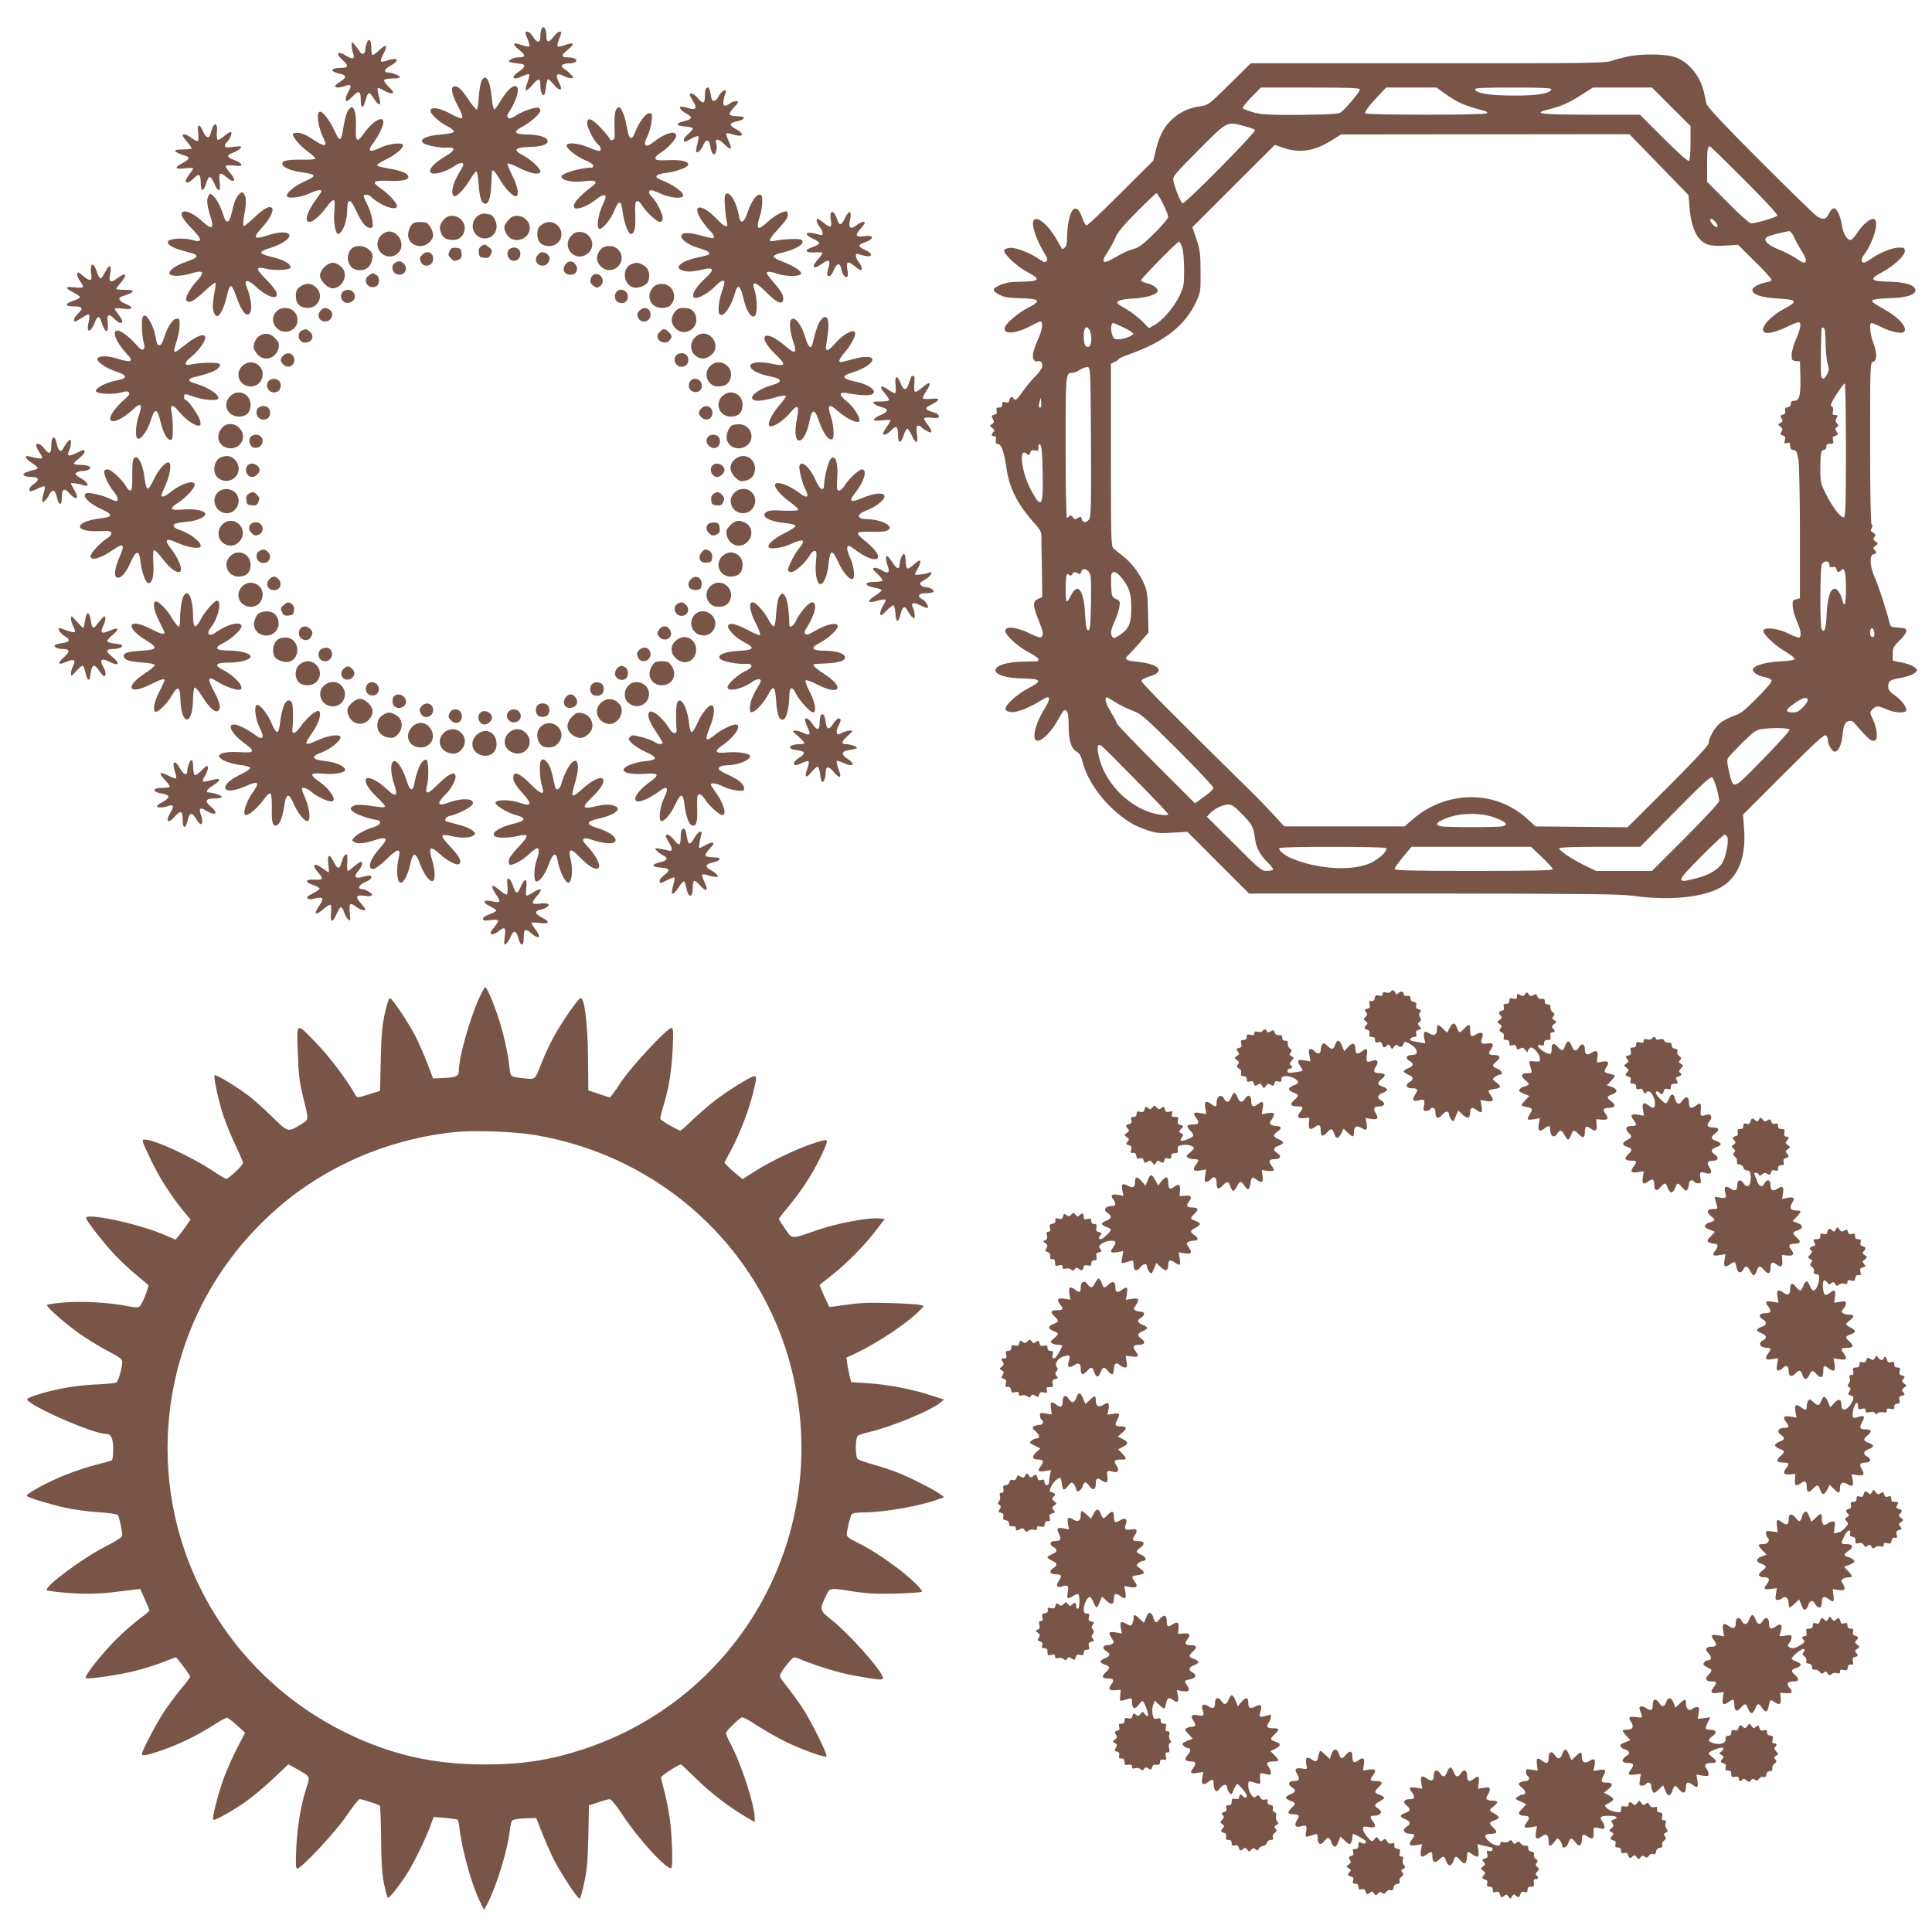 <?xml version="1.0" standalone="no"?>
<!DOCTYPE svg PUBLIC "-//W3C//DTD SVG 20010904//EN"
 "http://www.w3.org/TR/2001/REC-SVG-20010904/DTD/svg10.dtd">
<svg version="1.0" xmlns="http://www.w3.org/2000/svg"
 width="1280pt" height="1280pt" viewBox="0 0 1280 1280"
 preserveAspectRatio="xMidYMid meet">
<g transform="translate(0,1280) scale(0.1,-0.1)"
fill="#795548" stroke="none">
<path d="M3586 12604 c-3 -9 -6 -29 -6 -44 0 -49 -21 -48 -53 3 -10 15 -24 27
-32 27 -19 0 -19 -1 1 -50 9 -23 14 -44 10 -47 -4 -4 -27 0 -51 9 -58 22 -65
7 -15 -33 45 -36 44 -49 -4 -49 -18 0 -41 -6 -52 -14 -18 -14 -18 -15 6 -20
14 -3 39 -7 55 -8 39 -4 38 -21 -4 -50 -63 -42 -46 -65 24 -31 19 9 38 14 41
10 3 -3 -2 -26 -11 -52 -10 -25 -15 -49 -11 -53 4 -4 24 12 44 36 41 48 52 46
52 -7 0 -38 14 -70 26 -59 3 4 9 28 11 53 3 25 9 47 13 50 4 2 22 -14 40 -36
38 -47 62 -41 36 9 -31 59 -19 74 35 46 17 -8 38 -14 47 -12 14 3 13 7 -9 28
-14 14 -34 30 -44 36 -28 16 -9 34 35 34 41 0 62 16 39 31 -8 5 -28 9 -46 9
-47 0 -47 13 -3 49 50 40 43 55 -15 33 -24 -9 -47 -13 -51 -9 -4 3 1 24 10 47
19 49 19 50 2 50 -7 0 -26 -16 -40 -35 -31 -40 -46 -38 -46 5 0 33 -9 60 -20
60 -4 0 -11 -7 -14 -16z"/>
<path d="M2430 12515 c-6 -14 -10 -35 -10 -45 0 -27 -22 -37 -34 -15 -6 10
-21 30 -33 44 l-22 26 -1 -27 c0 -15 4 -38 10 -52 13 -35 -3 -42 -44 -17 -60
38 -78 19 -26 -27 43 -38 39 -52 -14 -52 -70 0 -71 -25 -3 -39 43 -9 44 -25 2
-51 -19 -12 -35 -26 -35 -31 0 -12 32 -11 65 1 39 15 48 3 25 -34 -20 -34 -26
-66 -12 -66 5 0 21 14 37 30 42 44 55 39 55 -20 0 -61 15 -65 31 -7 18 61 24
64 53 18 41 -64 57 -54 34 20 -6 22 -8 42 -5 45 3 4 22 -4 41 -16 20 -12 44
-20 53 -18 15 4 11 11 -20 41 -21 20 -35 41 -32 47 3 5 28 10 56 10 27 0 49 4
49 9 0 10 -54 31 -81 31 -31 0 -21 24 18 45 66 36 49 59 -24 33 -18 -6 -36 -9
-39 -5 -4 4 4 27 17 51 13 25 20 48 16 52 -4 4 -24 -9 -45 -29 -21 -21 -41
-34 -45 -31 -4 4 -7 27 -7 50 0 51 -16 66 -30 29z"/>
<path d="M10781 12425 c-35 -8 -84 -21 -110 -30 -40 -13 -195 -15 -1215 -14
l-1169 0 -141 -139 c-138 -136 -142 -139 -193 -146 -71 -9 -133 -37 -183 -82
-56 -51 -86 -106 -110 -200 l-20 -79 -213 -212 c-116 -117 -218 -213 -226
-215 -9 -2 -19 15 -30 46 -19 59 -45 80 -66 52 -19 -25 -35 -105 -35 -175 0
-40 -5 -63 -15 -71 -9 -7 -17 -11 -19 -9 -1 2 -17 29 -34 60 -59 104 -139 168
-156 124 -12 -32 22 -129 76 -217 18 -28 20 -40 11 -49 -9 -9 -19 -6 -42 10
-60 43 -158 82 -197 79 -21 -2 -39 -8 -41 -15 -8 -22 86 -111 153 -145 92 -48
84 -62 -36 -64 -74 -1 -106 -6 -143 -22 -57 -25 -57 -39 -1 -67 30 -15 62 -20
139 -21 124 -3 136 -18 48 -62 -68 -35 -148 -103 -156 -132 -13 -48 73 -43
172 11 30 16 58 29 62 29 21 0 17 -45 -9 -107 -17 -37 -33 -83 -37 -101 -8
-37 8 -64 32 -55 19 8 34 -16 26 -42 -3 -11 -25 -40 -49 -64 -24 -24 -60 -68
-80 -97 -38 -55 -48 -62 -59 -44 -10 16 -22 11 -28 -11 -4 -16 -11 -19 -26
-14 -17 5 -21 2 -21 -14 0 -15 -6 -21 -21 -21 -17 0 -20 -5 -16 -21 4 -15 0
-23 -14 -26 -22 -6 -22 -8 -9 -33 8 -15 6 -21 -7 -29 -17 -10 -17 -12 1 -26
16 -12 17 -18 8 -27 -17 -17 -15 -28 4 -28 12 0 15 -7 12 -24 -4 -19 0 -26 15
-28 23 -3 39 -51 56 -166 19 -127 74 -235 180 -354 43 -47 51 -63 51 -95 0
-21 0 -45 0 -53 0 -8 1 -89 3 -180 l2 -165 -27 -13 c-37 -17 -36 -44 2 -139
32 -80 34 -91 22 -111 -7 -10 -25 -5 -83 23 -86 41 -159 49 -159 16 0 -29 84
-106 156 -143 35 -18 64 -39 64 -45 0 -7 -3 -13 -7 -14 -5 0 -51 -1 -103 -3
-101 -2 -175 -26 -175 -56 0 -31 74 -54 180 -55 125 -2 134 -15 40 -64 -76
-39 -158 -113 -153 -139 2 -12 15 -18 42 -20 36 -3 127 34 208 86 46 29 51 4
12 -58 -98 -156 -93 -281 8 -183 22 21 51 58 65 83 52 91 53 92 69 79 10 -8
14 -34 14 -92 0 -102 16 -155 51 -176 20 -11 31 -29 39 -61 38 -154 171 -322
330 -417 19 -12 64 -31 100 -43 56 -19 79 -22 166 -17 l101 6 204 -205 204
-204 1220 0 c1004 -1 1239 -3 1325 -15 276 -38 522 -4 625 87 85 75 122 194
110 357 l-7 94 268 268 c207 207 271 266 281 257 7 -6 13 -19 13 -30 0 -29 28
-78 45 -78 24 0 46 45 52 107 7 70 16 89 43 96 15 4 28 -2 43 -21 72 -86 102
-113 121 -110 18 3 21 10 20 46 0 23 -11 65 -24 92 -23 48 -23 50 -5 70 23 25
41 25 96 0 55 -25 129 -27 129 -4 0 25 -35 68 -79 99 -30 20 -41 35 -41 54 0
40 10 47 79 59 63 11 111 34 111 52 0 17 -45 40 -102 51 l-58 12 0 44 c0 40 5
50 45 89 25 24 45 52 45 63 0 17 -8 20 -52 23 -51 3 -53 4 -61 38 -22 87 -70
235 -96 294 -34 74 -37 149 -8 154 20 4 22 13 5 30 -9 9 -8 15 8 26 19 15 19
15 -1 29 -16 12 -17 17 -6 30 10 13 9 17 -8 27 -17 9 -19 15 -11 30 7 12 7 21
0 25 -6 4 -10 194 -10 539 0 525 0 534 20 539 27 7 27 59 0 129 -21 57 -27
128 -10 128 6 0 33 -11 60 -25 54 -28 125 -46 146 -38 42 16 -11 89 -103 142
-104 61 -106 62 -95 73 5 5 54 11 108 12 112 3 174 22 174 54 0 33 -70 54
-180 56 -117 2 -128 17 -45 60 77 40 155 111 155 142 0 21 -5 24 -35 24 -45 0
-121 -29 -180 -69 -25 -17 -50 -31 -55 -31 -21 0 -21 24 -1 51 69 93 106 239
62 239 -27 0 -74 -42 -108 -95 -15 -25 -35 -45 -43 -45 -23 1 -47 40 -55 90
-11 68 -35 120 -54 120 -10 0 -25 -15 -34 -35 -18 -38 -34 -43 -75 -21 -15 8
-185 174 -379 368 -261 262 -353 361 -358 383 -3 17 -11 50 -16 74 -25 112
-107 208 -200 235 -65 20 -219 20 -308 1z m-1771 -218 c0 -15 -98 -132 -128
-152 -13 -10 -82 -14 -263 -16 -204 -1 -255 1 -309 15 -36 10 -69 22 -75 27
-6 6 15 33 55 74 l64 65 328 0 c266 0 328 -3 328 -13z m561 -26 c84 -60 132
-81 248 -111 33 -9 41 -14 30 -21 -19 -12 -796 -12 -803 0 -7 10 25 52 93 124
l45 47 166 0 167 0 54 -39z m707 27 c-10 -28 -91 -42 -248 -41 -158 0 -249 14
-258 41 -3 9 52 12 253 12 198 0 256 -3 253 -12z m794 -115 l128 -128 0 -112
c0 -71 -4 -114 -11 -119 -7 -4 -77 59 -168 150 l-156 156 -320 0 c-320 0 -391
7 -304 30 113 29 150 46 250 110 l62 40 196 0 196 0 127 -127z m-2827 -129
c33 -8 64 -19 70 -25 11 -11 -463 -491 -480 -486 -11 4 -50 96 -60 145 -7 33
-3 38 166 208 194 195 184 190 304 158z m2746 -255 l196 -202 6 -76 c12 -146
52 -228 124 -252 23 -7 66 -10 117 -6 l81 5 112 -111 c63 -61 112 -116 110
-122 -2 -5 -12 -11 -23 -13 -53 -8 -104 -34 -104 -53 0 -31 62 -51 172 -57
121 -6 131 -19 47 -63 -111 -59 -181 -145 -133 -163 22 -9 87 10 157 45 32 16
63 27 68 23 14 -9 7 -46 -25 -119 -14 -33 -26 -77 -26 -97 0 -33 3 -37 28 -40
l27 -3 3 -97 c3 -124 -6 -163 -39 -163 -17 0 -24 -6 -24 -20 0 -13 -8 -21 -21
-23 -16 -2 -21 -8 -17 -23 4 -15 0 -22 -15 -26 -18 -4 -19 -8 -9 -25 10 -16 9
-21 -7 -30 -19 -11 -19 -11 0 -25 15 -11 16 -17 7 -33 -11 -16 -9 -20 8 -25
16 -5 19 -12 14 -32 -5 -21 -3 -24 15 -18 16 5 20 2 20 -19 0 -18 6 -25 22
-28 20 -3 24 -12 33 -63 5 -33 10 -253 10 -490 l0 -429 -25 -6 c-22 -6 -25
-11 -23 -46 1 -22 13 -66 27 -98 27 -60 33 -101 17 -110 -5 -3 -37 9 -71 26
-65 34 -159 46 -167 21 -7 -20 72 -97 141 -137 36 -21 66 -44 66 -51 0 -8 -30
-14 -98 -17 -96 -6 -162 -24 -177 -49 -12 -18 30 -48 77 -55 22 -4 42 -13 45
-21 4 -10 -31 -52 -96 -117 -87 -88 -110 -105 -157 -120 -30 -10 -71 -32 -91
-49 -37 -33 -72 -97 -73 -132 0 -13 -96 -116 -268 -288 l-269 -268 -305 3
-305 3 -57 52 c-210 192 -537 188 -761 -9 l-49 -43 -398 0 -399 0 -74 80 c-41
44 -92 97 -114 119 -587 578 -763 756 -759 766 2 7 25 19 50 27 114 33 71 85
-81 99 -73 7 -87 18 -54 45 9 8 42 44 74 81 l58 67 -3 133 c-2 103 -6 143 -21
178 -30 74 -84 147 -138 190 -29 23 -60 47 -69 55 -17 14 -18 56 -18 620 l0
605 25 12 c14 6 25 14 25 18 0 4 35 20 78 35 225 80 361 187 435 341 31 68 32
72 31 204 0 119 -4 145 -27 215 l-27 80 273 273 273 272 58 -20 c109 -37 208
-21 326 55 l55 34 955 1 955 1 196 -202z m569 -104 c151 -152 221 -228 214
-235 -12 -12 -144 -50 -172 -50 -11 0 -77 58 -155 138 l-137 137 0 111 c0 103
3 124 19 124 4 0 107 -101 231 -225z m-3855 -155 c19 -38 35 -78 35 -87 0 -10
-42 -59 -92 -109 -77 -75 -102 -94 -141 -104 -26 -7 -77 -30 -113 -52 -88 -53
-106 -42 -54 35 16 24 39 66 50 93 15 35 55 83 143 172 67 67 125 122 129 122
4 0 24 -31 43 -70z m3659 -119 c27 -29 15 -50 -12 -23 -22 22 -29 42 -14 42 5
0 17 -9 26 -19z m501 -69 c6 -4 18 -25 28 -47 10 -22 32 -61 49 -87 27 -44 30
-68 8 -68 -5 0 -30 14 -55 31 -25 17 -73 41 -108 55 -71 28 -106 60 -85 80 7
7 42 19 78 27 81 19 73 18 85 9z m-4033 -99 c7 -23 13 -83 13 -148 0 -103 -2
-114 -32 -178 -35 -73 -113 -163 -167 -192 l-34 -19 -46 47 c-26 25 -71 60
-101 77 -30 17 -57 35 -60 39 -10 18 23 29 105 33 92 6 160 28 160 52 0 19
-35 42 -77 51 -18 4 -33 12 -33 18 0 12 240 257 252 257 3 0 12 -17 20 -37z
m-385 -534 c35 -17 63 -35 61 -41 -6 -16 -78 -39 -108 -36 -20 2 -27 11 -34
39 -9 35 -4 69 10 69 3 0 35 -14 71 -31z m-227 -18 c16 -31 13 -101 -6 -108
-22 -8 -34 14 -34 68 0 61 18 79 40 40z m4875 -87 c1 -54 7 -116 14 -136 10
-31 10 -42 -4 -67 -18 -37 -33 -39 -40 -8 -4 16 0 296 4 315 1 2 7 2 13 0 9
-3 13 -35 13 -104z m-4867 -656 c2 -441 0 -498 -14 -512 -21 -22 -41 -20 -47
5 -5 18 -8 19 -26 7 -18 -11 -22 -10 -34 6 -10 13 -16 15 -21 8 -4 -7 -11 -12
-17 -12 -5 0 -9 182 -9 468 0 492 0 492 45 492 11 0 34 9 50 20 17 11 39 19
50 18 20 -3 20 -12 23 -500z m5002 -47 c0 -328 -3 -442 -12 -447 -18 -11 -73
59 -119 149 -37 75 -39 84 -39 172 0 102 5 125 26 125 8 0 14 9 14 20 0 15 7
20 25 20 22 0 25 3 19 24 -4 18 -1 25 16 29 19 5 20 8 8 27 -11 17 -11 22 1
30 13 7 13 11 1 25 -11 13 -11 21 -2 36 11 16 9 19 -9 19 -17 0 -20 4 -15 24
4 17 1 28 -8 33 -12 6 -6 22 32 81 25 39 49 72 54 72 4 0 8 -198 8 -439z
m-5334 281 c-12 -11 -17 7 -9 34 l8 29 3 -28 c2 -16 1 -31 -2 -35z m12 -435
c4 -223 -7 -241 -72 -124 -70 125 -92 309 -29 246 8 -8 13 -5 18 11 5 17 12
20 31 16 21 -6 24 -3 24 21 0 22 3 24 13 15 8 -9 13 -64 15 -185z m5212 -608
c0 -17 5 -20 21 -16 15 4 23 0 26 -14 6 -22 14 -24 31 -7 23 23 32 -12 32
-125 0 -103 -10 -130 -25 -70 -9 39 -33 73 -50 73 -29 0 -48 -61 -53 -168 -4
-99 -15 -130 -33 -101 -12 20 -11 406 1 430 15 27 50 25 50 -2z m-4906 -48
c14 -16 16 -41 14 -202 -3 -156 -5 -184 -18 -184 -12 0 -16 21 -21 105 -8 164
-49 216 -95 122 -11 -23 -23 -39 -27 -36 -11 11 -8 172 2 179 5 3 13 0 16 -5
5 -7 12 -5 20 7 11 15 17 16 33 6 17 -10 21 -9 25 8 6 24 29 25 51 0z m211
-32 c56 -68 70 -107 70 -204 0 -106 -15 -141 -76 -182 -34 -22 -42 -24 -50
-12 -14 22 -11 42 16 103 14 31 28 74 31 95 6 36 4 40 -22 53 -27 12 -29 17
-32 82 -2 38 -1 75 2 83 9 22 33 15 61 -18z m4993 -372 c2 -19 -1 -27 -12 -27
-11 0 -16 10 -16 31 0 38 24 35 28 -4z m-5026 -461 c29 -18 80 -43 113 -55 55
-20 79 -41 298 -259 130 -130 237 -244 236 -252 0 -8 -27 -35 -61 -58 l-61
-44 -258 258 c-143 143 -259 264 -259 270 0 5 -18 41 -41 78 -35 57 -44 96
-25 96 3 0 29 -15 58 -34z m4585 18 c2 -7 -11 -28 -30 -48 -24 -25 -43 -36
-63 -36 -60 0 -59 15 2 58 58 41 84 48 91 26z m-120 -199 c2 -6 -78 -93 -177
-195 -205 -210 -194 -206 -225 -80 -12 49 -14 73 -7 87 6 10 49 56 96 103 81
79 89 85 138 91 74 9 171 6 175 -6z m-4329 -336 c117 -119 212 -219 212 -223
0 -13 -69 -5 -123 13 -162 56 -299 205 -337 369 -15 65 -9 89 18 70 11 -7 114
-110 230 -229z m3846 -55 c9 -33 16 -69 16 -80 0 -11 -87 -105 -222 -241
l-223 -223 -185 0 -186 0 -80 39 c-85 42 -164 95 -164 111 0 6 97 10 268 10
l269 0 233 236 c189 191 235 233 245 222 7 -7 20 -40 29 -74z m-3141 -172 c66
-69 70 -78 82 -160 7 -58 35 -109 84 -156 22 -22 38 -43 35 -48 -3 -4 -22 -8
-42 -8 -34 0 -49 12 -216 180 l-180 179 20 22 c27 30 84 58 120 59 25 0 43
-12 97 -68z m1681 -23 c65 -26 79 -43 44 -53 -30 -8 -386 -8 -415 0 -31 8 -29
21 7 39 98 51 259 57 364 14z m1531 -129 c9 -27 -11 -127 -33 -164 -28 -48
-89 -84 -181 -107 -130 -33 -127 -22 39 146 79 80 150 145 156 145 7 0 15 -9
19 -20z m-2261 -69 c11 -17 -44 -69 -98 -96 -119 -58 -351 -46 -526 27 -50 21
-92 56 -84 69 7 12 701 11 708 0z m1030 -58 c39 -38 72 -74 74 -80 3 -10 -107
-13 -522 -13 -421 0 -526 3 -526 13 0 7 25 43 56 80 l56 67 395 0 396 0 71
-67z"/>
<path d="M3190 12263 c-7 -16 -15 -63 -18 -106 -2 -42 -8 -80 -13 -83 -4 -2
-29 27 -55 66 -47 72 -75 96 -100 86 -20 -8 -8 -59 33 -135 21 -39 31 -67 25
-73 -6 -6 -34 5 -73 26 -72 40 -131 51 -137 25 -4 -22 53 -75 111 -105 27 -14
47 -30 44 -37 -2 -7 -35 -14 -85 -18 -93 -7 -145 -31 -120 -55 17 -17 114 -36
165 -32 54 4 49 -19 -12 -55 -99 -57 -138 -117 -76 -117 33 0 94 23 133 51 28
21 58 25 58 9 0 -6 -12 -29 -27 -53 -47 -75 -62 -157 -29 -157 18 0 70 58 103
114 15 27 33 49 38 50 6 1 13 -37 16 -84 6 -90 20 -130 45 -130 22 0 36 45 39
130 2 41 4 78 4 83 2 21 22 1 49 -46 34 -60 86 -117 108 -117 26 0 16 65 -23
139 -20 39 -33 74 -30 78 4 3 39 -10 78 -30 75 -39 139 -49 139 -22 0 20 -63
78 -115 106 -67 35 -56 52 35 55 89 2 133 17 128 42 -5 24 -61 41 -140 41 -81
1 -91 19 -28 51 50 25 120 87 120 106 0 7 -5 16 -10 19 -16 10 -111 -22 -153
-51 -29 -19 -42 -23 -50 -15 -9 9 -8 17 3 34 59 91 79 177 42 177 -23 0 -62
-41 -99 -104 -15 -27 -33 -49 -38 -50 -6 -1 -13 34 -17 77 -11 116 -41 166
-68 110z"/>
<path d="M4677 12213 c-4 -3 -7 -26 -7 -50 0 -51 -12 -54 -47 -13 -23 28 -53
40 -53 23 0 -5 9 -23 21 -42 30 -50 21 -63 -35 -46 -25 8 -48 10 -51 6 -5 -9
19 -33 53 -50 33 -17 23 -33 -29 -45 -57 -14 -52 -30 11 -34 27 -2 50 -8 50
-13 0 -6 -13 -22 -30 -36 -16 -13 -30 -31 -30 -39 0 -19 5 -18 51 8 21 12 42
19 45 15 4 -4 1 -27 -6 -52 -7 -25 -10 -48 -7 -52 10 -9 34 15 47 47 18 42 39
38 46 -10 9 -54 30 -71 39 -31 4 17 4 39 0 50 -11 36 16 34 52 -3 19 -20 39
-33 44 -31 4 3 -1 26 -13 50 -12 25 -19 47 -15 51 3 3 20 1 38 -5 72 -25 89 0
23 35 -45 25 -43 39 8 50 59 13 62 34 4 34 -24 0 -48 5 -52 11 -3 6 8 25 25
43 17 18 31 35 31 39 0 12 -34 7 -54 -8 -35 -26 -49 -19 -42 21 4 19 10 42 13
50 12 31 -28 12 -44 -21 -18 -39 -46 -44 -51 -10 -9 63 -17 76 -35 58z"/>
<path d="M2304 12066 c-8 -14 -20 -56 -26 -93 -18 -117 -25 -121 -66 -30 -29
61 -72 117 -91 117 -29 0 -14 -106 26 -184 25 -49 1 -50 -71 -1 -47 31 -78 45
-102 45 -19 0 -34 -3 -34 -7 0 -23 45 -76 94 -113 31 -22 56 -45 56 -50 0 -6
-37 -9 -87 -8 -96 2 -133 -6 -133 -27 0 -22 55 -46 127 -56 103 -15 105 -23
15 -64 -62 -28 -112 -70 -112 -93 0 -21 94 -11 149 16 43 21 81 29 81 16 0 -4
-16 -28 -35 -54 -61 -83 -81 -150 -46 -150 26 0 72 40 116 100 20 28 41 47 47
44 6 -4 7 -32 3 -73 -7 -66 7 -151 24 -151 28 0 61 83 61 152 0 88 21 88 60 1
35 -77 65 -113 93 -113 18 0 19 5 14 49 -3 27 -17 72 -31 100 -14 28 -26 55
-26 61 0 16 36 12 51 -6 7 -9 36 -29 64 -45 55 -31 105 -38 105 -14 0 20 -55
81 -107 116 -64 44 -53 55 54 51 94 -4 137 7 127 32 -8 21 -52 37 -132 50 -40
6 -73 16 -74 21 0 6 26 23 58 38 64 31 114 73 114 95 0 21 -94 11 -149 -16
-74 -36 -91 -25 -47 32 33 44 66 111 66 136 0 49 -74 6 -131 -77 -43 -62 -55
-53 -51 43 4 78 -8 134 -28 134 -5 0 -17 -11 -26 -24z"/>
<path d="M4080 12069 c-7 -12 -10 -57 -9 -107 3 -76 1 -87 -14 -90 -9 -2 -17
1 -17 7 0 5 -25 37 -56 70 -62 67 -94 79 -94 34 0 -30 47 -120 74 -142 19 -16
21 -41 4 -41 -7 0 -40 11 -73 25 -63 26 -129 33 -140 15 -11 -17 59 -75 119
-100 31 -12 56 -29 56 -36 0 -8 -3 -14 -7 -14 -80 -2 -203 -38 -203 -59 0 -28
74 -42 157 -31 70 9 88 -4 48 -33 -73 -54 -126 -111 -123 -131 2 -16 9 -20 28
-17 33 4 90 34 129 67 17 14 38 24 46 20 12 -4 10 -15 -12 -63 -30 -64 -42
-146 -24 -158 18 -11 75 57 101 119 30 74 46 72 55 -6 7 -65 37 -148 53 -148
25 0 34 32 31 122 -3 76 0 93 12 96 8 1 22 -10 31 -26 27 -45 98 -112 119
-112 14 0 19 7 19 28 0 29 -47 119 -74 141 -20 17 -21 41 -2 41 8 0 38 -11 68
-25 54 -25 132 -33 143 -15 13 21 -63 77 -148 109 -48 18 -33 38 36 45 66 8
147 38 147 55 0 22 -44 33 -128 30 -71 -3 -87 -1 -90 12 -1 8 12 23 29 33 48
28 109 93 109 116 0 40 -73 20 -153 -43 -29 -22 -41 -27 -50 -18 -8 8 -5 23
12 58 13 26 25 71 28 100 5 49 4 53 -15 53 -24 0 -69 -60 -94 -125 -24 -61
-41 -51 -55 32 -12 73 -36 133 -53 133 -5 0 -14 -9 -20 -21z"/>
<path d="M1412 11963 c-5 -10 -12 -30 -16 -45 -9 -40 -30 -35 -51 12 -25 55
-39 51 -32 -10 3 -27 2 -52 -2 -54 -4 -3 -23 6 -41 19 -34 25 -60 32 -60 17 0
-4 13 -23 30 -42 16 -19 29 -38 30 -42 0 -5 -25 -8 -55 -8 -78 0 -72 -15 18
-44 27 -9 20 -24 -23 -46 -58 -30 -52 -44 15 -35 30 3 55 4 55 0 0 -3 -11 -21
-25 -39 -14 -18 -25 -38 -25 -44 0 -20 25 -13 50 13 37 39 50 33 50 -26 0 -61
19 -63 36 -4 6 21 15 40 22 43 6 2 20 -17 31 -42 28 -65 45 -60 36 9 -7 63 1
69 47 30 54 -46 68 -21 18 35 -16 18 -27 37 -24 41 2 4 28 5 56 2 41 -5 50 -3
46 8 -2 8 -23 21 -46 29 -51 18 -53 32 -8 48 19 7 40 20 48 29 12 15 8 16 -44
10 -47 -6 -58 -4 -58 7 0 8 5 18 10 21 17 11 41 63 31 70 -6 3 -26 -9 -45 -26
-20 -17 -39 -28 -44 -25 -5 3 -7 25 -5 50 6 46 -9 69 -25 39z"/>
<path d="M1586 11515 c-23 -23 -36 -56 -51 -125 -15 -70 -37 -77 -54 -18 -18
58 -45 109 -69 131 -20 18 -21 18 -32 -3 -13 -24 -8 -67 17 -143 22 -71 6 -81
-50 -29 -67 61 -126 87 -142 62 -10 -16 13 -51 73 -112 64 -66 63 -88 -4 -68
-58 17 -158 10 -162 -12 -4 -22 43 -46 128 -67 88 -22 85 -33 -21 -71 -59 -21
-102 -54 -96 -73 6 -20 79 -19 145 2 82 25 92 9 32 -55 -43 -47 -75 -108 -65
-124 14 -23 49 -6 115 56 39 37 73 64 77 61 3 -4 1 -32 -6 -63 -6 -32 -11 -74
-11 -94 0 -40 19 -74 36 -62 20 13 45 73 58 136 8 37 18 61 26 61 7 0 22 -29
34 -65 37 -110 77 -154 96 -105 11 28 -1 103 -24 160 -23 55 3 58 59 6 78 -72
151 -93 137 -39 -3 13 -34 52 -69 87 -71 71 -71 88 -2 71 60 -15 164 -10 164
9 0 24 -48 51 -122 68 -43 10 -73 22 -73 30 0 7 23 19 50 27 129 38 186 106
89 106 -22 0 -67 -9 -101 -21 -85 -28 -95 -14 -34 51 52 56 83 117 68 132 -17
17 -55 -3 -119 -65 -35 -33 -66 -57 -70 -54 -3 4 -1 36 5 71 15 82 15 118 -1
140 -13 17 -14 17 -31 1z"/>
<path d="M4803 11504 c-6 -16 2 -131 13 -176 10 -43 -13 -35 -67 21 -102 107
-172 100 -100 -10 17 -24 41 -55 55 -68 14 -14 26 -31 26 -39 0 -15 -1 -15
-107 13 -155 42 -141 -46 14 -91 50 -14 71 -29 60 -40 -3 -3 -35 -12 -71 -19
-107 -22 -162 -65 -110 -85 34 -13 68 -12 137 4 79 19 84 2 17 -60 -109 -102
-102 -170 10 -98 19 12 48 36 64 53 31 32 56 41 56 19 -1 -7 -9 -38 -20 -68
-20 -58 -26 -135 -11 -144 27 -17 77 55 100 142 18 64 36 53 56 -33 19 -86 54
-139 77 -117 16 16 15 116 -2 167 -22 66 2 63 72 -7 65 -67 105 -88 115 -62
10 26 -6 60 -57 118 -27 31 -50 61 -50 67 0 13 24 11 79 -7 53 -17 142 -16
148 2 6 17 -51 54 -121 80 -34 12 -61 28 -61 35 0 7 23 18 53 24 103 24 163
64 130 87 -13 9 -128 4 -180 -8 -43 -10 -35 11 32 83 40 42 60 72 60 88 0 14
-5 25 -10 25 -26 0 -83 -32 -123 -69 -24 -23 -49 -41 -56 -41 -15 0 -14 29 4
80 8 23 15 64 15 91 0 42 -3 49 -19 49 -23 0 -55 -48 -80 -122 -23 -68 -47
-75 -56 -16 -16 98 -73 181 -92 132z"/>
<path d="M5505 11390 c-4 -6 -4 -27 -1 -46 10 -52 -1 -58 -42 -24 -20 16 -40
30 -44 30 -14 0 -8 -27 12 -53 24 -30 27 -62 6 -54 -8 3 -30 9 -49 12 -55 11
-56 -12 -2 -36 25 -11 45 -25 42 -32 -2 -6 -22 -17 -46 -25 -57 -19 -48 -38
18 -34 28 2 51 0 51 -3 0 -4 -13 -23 -30 -42 -50 -56 -32 -73 30 -28 40 30 53
22 40 -25 -13 -47 -13 -60 4 -60 8 0 21 18 30 40 20 49 42 52 50 6 7 -37 30
-64 41 -47 3 6 3 26 -1 45 -9 53 2 60 44 26 20 -16 40 -30 44 -30 14 0 8 27
-12 53 -24 30 -27 62 -6 54 8 -3 31 -9 50 -13 51 -9 48 18 -4 41 -46 21 -47
34 -4 48 68 22 67 53 -1 42 -56 -8 -63 5 -25 48 16 19 30 37 30 41 0 13 -28 5
-54 -15 -40 -32 -56 -20 -45 32 15 64 -5 73 -32 15 -26 -52 -38 -54 -53 -8
-14 40 -31 58 -41 42z"/>
<path d="M3184 11380 c-55 -22 -70 -95 -29 -135 51 -52 135 -17 135 56 0 37
-26 79 -49 79 -5 0 -15 2 -23 4 -7 3 -23 1 -34 -4z"/>
<path d="M2943 11348 c-29 -32 -34 -53 -22 -88 13 -36 36 -50 83 -50 68 0 101
86 51 135 -32 33 -84 34 -112 3z"/>
<path d="M3366 11339 c-30 -35 -32 -49 -11 -88 37 -73 155 -43 155 39 0 43
-39 80 -84 80 -26 0 -40 -7 -60 -31z"/>
<path d="M2742 11323 c-22 -9 -44 -63 -37 -94 13 -60 95 -80 140 -34 14 13 25
34 25 45 0 29 -26 76 -45 84 -19 7 -64 7 -83 -1z"/>
<path d="M3586 11309 c-20 -16 -26 -29 -26 -60 0 -52 27 -79 79 -79 73 0 108
84 56 135 -30 31 -73 32 -109 4z"/>
<path d="M2560 11263 c-61 -22 -79 -95 -35 -138 50 -51 135 -17 135 54 0 53
-55 100 -100 84z"/>
<path d="M3823 11262 c-13 -2 -32 -15 -43 -29 -59 -75 31 -171 108 -117 74 51
25 161 -65 146z"/>
<path d="M3186 11167 c-12 -9 -17 -23 -14 -42 3 -26 8 -30 35 -33 27 -3 35 1
45 24 11 23 10 28 -11 45 -28 23 -32 23 -55 6z"/>
<path d="M2339 11160 c-29 -17 -43 -66 -29 -100 15 -36 37 -50 78 -50 41 0 71
28 78 72 5 30 2 41 -19 62 -27 27 -77 34 -108 16z"/>
<path d="M3988 11156 c-23 -17 -39 -61 -31 -83 22 -64 94 -83 138 -38 51 50
15 135 -57 135 -18 0 -41 -6 -50 -14z"/>
<path d="M2978 11135 c-10 -22 -9 -29 10 -47 18 -19 25 -20 47 -10 22 10 26
18 23 45 -3 28 -7 32 -35 35 -27 3 -35 -1 -45 -23z"/>
<path d="M3370 11145 c-7 -8 -10 -25 -6 -39 11 -45 71 -45 82 0 8 30 -11 54
-41 54 -12 0 -28 -7 -35 -15z"/>
<path d="M2795 11110 c-15 -17 -16 -24 -7 -45 20 -43 82 -28 82 20 0 45 -44
59 -75 25z"/>
<path d="M3566 11114 c-30 -30 -13 -74 29 -74 44 0 63 60 26 80 -27 14 -37 13
-55 -6z"/>
<path d="M2618 11059 c-36 -21 -16 -79 27 -79 42 0 59 44 29 74 -18 18 -32 20
-56 5z"/>
<path d="M3745 11046 c-23 -34 -6 -66 36 -66 36 0 54 34 34 65 -19 30 -51 31
-70 1z"/>
<path d="M2149 11031 c-17 -18 -29 -40 -29 -56 0 -34 50 -85 84 -85 41 0 80
41 80 85 0 29 -7 43 -28 61 -37 32 -71 30 -107 -5z"/>
<path d="M4183 11050 c-66 -27 -54 -139 16 -155 33 -7 85 15 95 40 17 46 4 91
-35 110 -32 17 -44 18 -76 5z"/>
<path d="M604 11037 c-3 -10 -3 -33 0 -51 9 -48 -8 -53 -52 -15 -32 28 -37 30
-40 15 -2 -10 5 -31 17 -47 33 -44 28 -50 -36 -43 -65 8 -66 -4 -2 -36 21 -11
39 -24 39 -29 0 -5 -19 -15 -42 -23 -61 -19 -61 -38 1 -38 59 0 65 -13 26 -50
-24 -22 -33 -50 -17 -50 4 0 24 11 45 25 20 14 41 24 46 21 5 -3 4 -26 -2 -51
-17 -72 11 -75 40 -4 16 42 30 50 39 22 3 -10 12 -33 20 -52 20 -45 35 -24 27
36 -7 51 10 58 47 18 25 -26 50 -33 50 -13 0 6 -11 26 -25 44 -14 18 -25 36
-25 39 0 4 25 3 55 0 67 -9 75 8 15 33 -42 18 -52 39 -22 48 89 29 95 44 17
44 -30 0 -55 3 -55 6 0 4 14 22 30 41 50 56 33 73 -27 27 -42 -32 -55 -23 -43
31 5 22 5 44 0 49 -7 7 -16 -3 -46 -59 -16 -29 -25 -25 -41 20 -17 50 -30 64
-39 42z"/>
<path d="M2442 10974 c-43 -30 -4 -93 46 -73 29 11 31 63 3 79 -25 13 -22 13
-49 -6z"/>
<path d="M3938 10983 c-10 -3 -21 -16 -25 -30 -4 -20 -1 -31 17 -45 20 -16 25
-17 44 -5 41 28 12 91 -36 80z"/>
<path d="M1986 10899 c-20 -16 -26 -29 -26 -60 0 -52 27 -79 79 -79 73 0 108
84 56 135 -30 31 -73 32 -109 4z"/>
<path d="M4339 10907 c-67 -51 -37 -147 46 -147 27 0 47 6 58 18 50 55 15 141
-58 141 -16 0 -37 -5 -46 -12z"/>
<path d="M2270 10866 c-31 -38 9 -89 54 -68 45 20 30 82 -20 82 -12 0 -27 -7
-34 -14z"/>
<path d="M4080 10860 c-15 -29 -3 -59 26 -66 30 -8 54 11 54 40 0 46 -59 64
-80 26z"/>
<path d="M1832 10737 c-69 -74 32 -179 112 -116 35 27 36 86 3 117 -32 30 -87
29 -115 -1z"/>
<path d="M2126 10744 c-30 -30 -13 -74 29 -74 44 0 63 60 26 80 -27 14 -37 13
-55 -6z"/>
<path d="M4235 10740 c-15 -17 -16 -24 -7 -45 20 -43 82 -28 82 20 0 45 -44
59 -75 25z"/>
<path d="M4471 10734 c-28 -36 -27 -79 4 -109 62 -62 162 2 134 85 -13 36 -36
50 -83 50 -25 0 -40 -7 -55 -26z"/>
<path d="M947 10703 c-11 -10 -8 -124 4 -167 8 -28 8 -41 -1 -50 -8 -8 -21 0
-48 31 -45 52 -100 93 -124 93 -41 0 -8 -80 65 -158 44 -46 27 -56 -52 -32
-69 22 -118 25 -141 10 -23 -16 41 -65 117 -91 80 -26 82 -44 4 -60 -67 -13
-136 -48 -136 -69 0 -20 114 -26 169 -10 29 9 41 9 50 0 8 -8 0 -21 -31 -48
-52 -45 -93 -100 -93 -124 0 -42 80 -9 158 65 45 44 57 27 32 -46 -22 -63 -26
-142 -8 -153 19 -12 67 55 87 121 26 84 43 82 64 -7 17 -75 44 -123 68 -123
11 0 14 17 14 75 0 41 -4 92 -9 113 -11 50 11 50 49 1 34 -44 101 -94 128 -94
17 0 19 5 13 32 -7 33 -80 138 -96 138 -6 0 -10 9 -10 20 0 24 1 24 70 0 53
-19 140 -27 153 -14 22 22 -62 79 -151 104 -50 13 -51 31 -1 42 84 20 137 40
155 59 16 17 16 22 4 30 -15 10 -141 6 -192 -7 -41 -9 -36 17 8 51 44 34 94
101 94 128 0 31 -53 15 -118 -36 -79 -61 -80 -62 -87 -55 -3 3 3 33 15 67 11
33 20 81 20 106 0 42 -2 46 -22 43 -26 -3 -61 -59 -82 -128 -17 -59 -43 -65
-51 -13 -10 56 -23 94 -45 131 -20 32 -30 38 -43 25z"/>
<path d="M5430 10668 c-11 -18 -26 -61 -34 -96 -8 -35 -17 -66 -20 -69 -11
-11 -25 10 -40 60 -27 92 -75 149 -97 116 -11 -17 -3 -87 18 -147 24 -71 11
-80 -45 -32 -145 129 -209 82 -71 -51 69 -66 65 -78 -21 -60 -95 20 -160 11
-147 -22 9 -23 60 -47 131 -61 81 -17 84 -36 9 -58 -101 -29 -165 -88 -111
-101 24 -6 71 1 150 24 26 7 50 10 54 6 4 -3 -13 -28 -36 -54 -55 -62 -88
-129 -73 -144 17 -17 91 30 138 86 48 59 63 49 46 -31 -20 -102 -11 -164 22
-151 23 9 47 60 61 131 16 79 34 79 61 -1 31 -90 70 -141 92 -119 12 11 5 96
-12 146 -26 79 -14 90 43 39 56 -50 129 -86 144 -71 15 15 -34 95 -82 133 -53
42 -53 64 -2 55 125 -22 182 -19 182 9 0 22 -56 53 -120 66 -96 21 -100 39
-17 63 28 8 69 27 90 41 72 50 33 77 -74 50 -35 -9 -74 -19 -86 -22 -34 -8
-29 13 17 67 47 56 76 118 62 132 -16 16 -80 -21 -125 -73 -52 -61 -72 -64
-63 -11 22 125 19 182 -9 182 -9 0 -24 -14 -35 -32z"/>
<path d="M1998 10609 c-35 -20 -19 -79 21 -79 49 0 68 42 33 73 -21 19 -30 20
-54 6z"/>
<path d="M4370 10600 c-15 -15 -17 -25 -11 -42 11 -30 60 -37 78 -12 17 24 17
30 -7 54 -25 25 -35 25 -60 0z"/>
<path d="M1724 10578 c-24 -11 -44 -48 -44 -78 0 -10 11 -31 24 -46 46 -54
127 -30 142 43 5 27 1 37 -24 63 -31 31 -61 37 -98 18z"/>
<path d="M4605 10565 c-41 -40 -33 -105 17 -131 33 -17 62 -11 96 19 49 45 11
137 -58 137 -19 0 -40 -9 -55 -25z"/>
<path d="M1876 10444 c-9 -8 -16 -22 -16 -29 0 -7 7 -21 16 -29 30 -30 74 -13
74 29 0 42 -44 59 -74 29z"/>
<path d="M4482 10448 c-28 -28 -7 -78 33 -78 27 0 45 18 45 45 0 27 -18 45
-45 45 -12 0 -26 -5 -33 -12z"/>
<path d="M1605 10375 c-53 -52 -18 -135 56 -135 47 0 79 34 79 82 0 70 -86
103 -135 53z"/>
<path d="M4705 10375 c-50 -49 -17 -135 51 -135 47 0 70 14 83 50 28 82 -73
147 -134 85z"/>
<path d="M6037 10303 c-2 -5 -10 -25 -16 -45 -16 -49 -34 -48 -54 2 -22 58
-41 53 -34 -10 3 -27 2 -52 -2 -54 -4 -3 -24 6 -44 21 -51 36 -67 25 -28 -19
17 -20 31 -41 31 -47 0 -7 -22 -11 -57 -11 -50 0 -55 -2 -43 -14 8 -8 30 -18
49 -23 50 -13 49 -29 -3 -52 -64 -28 -60 -44 9 -36 30 4 55 4 55 1 0 -4 -11
-24 -25 -44 -14 -20 -25 -40 -25 -44 0 -16 28 -7 50 17 37 39 50 33 50 -26 0
-62 17 -62 38 -1 7 23 18 42 23 42 5 0 18 -20 30 -45 29 -62 43 -58 34 10 -5
45 -4 55 9 55 8 0 18 -5 21 -10 3 -6 19 -17 36 -25 25 -13 29 -14 29 -1 0 8
-12 28 -26 45 -14 17 -23 35 -20 40 3 5 26 6 51 3 37 -4 45 -2 45 11 0 10 -15
20 -40 27 -54 15 -57 26 -11 49 62 32 63 45 2 39 -28 -3 -54 -2 -56 3 -3 4 6
24 20 45 42 62 28 74 -29 23 -20 -17 -39 -28 -44 -25 -5 3 -7 28 -4 56 3 32 1
50 -6 50 -6 0 -13 -3 -15 -7z"/>
<path d="M1782 10278 c-28 -28 -7 -78 33 -78 27 0 45 18 45 45 0 27 -18 45
-45 45 -12 0 -26 -5 -33 -12z"/>
<path d="M4570 10270 c-15 -29 -3 -59 26 -66 30 -8 54 11 54 40 0 46 -59 64
-80 26z"/>
<path d="M1525 10175 c-54 -53 -18 -135 58 -135 50 0 77 28 77 79 0 73 -84
108 -135 56z"/>
<path d="M4785 10175 c-52 -51 -17 -135 56 -135 26 0 46 7 59 20 13 13 20 33
20 59 0 73 -84 108 -135 56z"/>
<path d="M1712 10098 c-28 -28 -7 -78 33 -78 27 0 45 18 45 45 0 27 -18 45
-45 45 -12 0 -26 -5 -33 -12z"/>
<path d="M4646 10094 c-9 -8 -16 -22 -16 -29 0 -7 7 -21 16 -29 30 -30 74 -13
74 29 0 42 -44 59 -74 29z"/>
<path d="M1473 9968 c-54 -58 -21 -138 56 -138 73 0 108 84 56 135 -32 33 -84
34 -112 3z"/>
<path d="M4852 9983 c-22 -9 -44 -63 -37 -94 14 -61 95 -80 142 -33 49 49 10
135 -61 133 -17 0 -37 -3 -44 -6z"/>
<path d="M1660 9905 c-17 -20 -5 -62 20 -70 44 -14 80 41 48 73 -17 17 -53 15
-68 -3z"/>
<path d="M4690 9905 c-31 -38 27 -96 65 -65 18 15 20 51 3 68 -17 17 -53 15
-68 -3z"/>
<path d="M340 9850 c0 -59 -15 -65 -48 -20 -23 30 -52 40 -52 18 0 -7 9 -26
20 -43 33 -50 28 -52 -64 -29 -39 9 -32 -12 14 -42 22 -15 40 -30 40 -35 0 -4
-15 -11 -32 -14 -18 -4 -41 -12 -52 -17 -26 -14 -3 -28 47 -28 44 0 50 -21 13
-45 -26 -17 -40 -41 -27 -49 4 -3 26 5 49 16 23 12 45 19 48 15 3 -3 1 -20 -5
-38 -6 -18 -11 -41 -11 -52 0 -16 2 -18 16 -6 8 7 22 25 30 41 21 40 39 35 50
-14 13 -59 34 -62 34 -4 0 58 15 66 50 27 48 -52 68 -35 30 27 -11 18 -20 35
-20 39 0 6 47 -1 88 -13 38 -11 26 20 -18 45 -22 12 -40 26 -40 31 0 10 25 20
53 20 12 0 29 5 37 10 23 15 -5 30 -57 30 -24 0 -43 4 -43 9 0 5 16 21 35 35
19 15 35 34 35 42 0 18 -1 18 -55 -8 -50 -25 -64 -20 -47 17 7 14 12 38 12 52
0 22 -2 24 -16 12 -8 -7 -22 -26 -30 -41 -20 -39 -37 -31 -47 20 -12 62 -37
56 -37 -8z"/>
<path d="M1463 9770 c-39 -16 -56 -77 -33 -119 16 -31 65 -46 100 -31 56 23
69 92 25 135 -25 26 -54 30 -92 15z"/>
<path d="M4885 9768 c-54 -31 -60 -85 -15 -130 26 -25 36 -29 63 -24 46 9 69
37 69 82 0 64 -63 103 -117 72z"/>
<path d="M882 9753 c-4 -10 -6 -60 -6 -110 1 -72 -2 -93 -12 -93 -7 0 -19 10
-25 22 -24 45 -102 118 -125 118 -16 0 -24 -6 -24 -17 1 -27 33 -94 63 -129
27 -32 35 -64 17 -64 -6 0 -24 7 -40 15 -41 21 -138 45 -155 38 -39 -14 13
-70 103 -109 71 -32 68 -50 -9 -58 -176 -20 -189 -91 -16 -85 69 3 82 1 85
-13 2 -9 -11 -24 -32 -37 -42 -27 -106 -96 -106 -116 0 -35 72 -13 158 48 58
42 70 27 38 -44 -35 -75 -44 -137 -22 -145 25 -10 60 28 92 102 38 83 56 82
66 -4 7 -65 35 -138 53 -136 25 3 36 50 31 131 -3 45 -1 85 4 88 5 3 29 -21
54 -53 46 -61 84 -92 111 -92 34 0 4 85 -58 163 -42 54 -25 64 48 31 73 -34
155 -44 155 -21 0 30 -73 84 -142 107 -21 6 -38 18 -38 26 0 15 18 20 97 28
59 6 113 30 113 51 0 22 -70 36 -149 29 -87 -8 -94 6 -26 49 48 31 105 93 105
115 0 36 -86 11 -160 -48 -38 -30 -60 -38 -60 -21 0 5 11 33 25 63 30 66 43
142 25 153 -19 12 -70 -45 -102 -113 -16 -36 -34 -62 -41 -59 -7 2 -15 32 -19
68 -12 105 -54 174 -76 122z"/>
<path d="M5502 9757 c-15 -18 -42 -124 -42 -164 0 -53 -27 -41 -56 25 -38 86
-93 136 -107 97 -7 -17 17 -114 38 -155 29 -55 13 -66 -39 -26 -66 50 -141 78
-159 60 -13 -13 25 -65 76 -104 76 -58 78 -60 72 -69 -2 -5 -46 -6 -97 -4 -71
4 -98 1 -112 -10 -39 -29 19 -62 128 -73 41 -4 66 -11 66 -19 0 -7 -34 -29
-75 -49 -69 -34 -117 -78 -101 -93 13 -14 92 -2 144 22 86 40 105 30 55 -29
-27 -32 -73 -122 -73 -143 0 -7 11 -13 23 -13 26 0 99 67 123 113 8 15 22 27
31 27 13 0 15 -10 9 -69 -8 -78 6 -151 29 -151 23 0 46 56 54 131 11 102 24
104 67 10 29 -65 76 -117 94 -106 18 11 6 92 -21 147 -12 26 -19 53 -15 63 5
14 13 12 57 -21 145 -106 207 -58 69 55 -80 65 -78 70 33 68 68 -2 99 2 111
12 15 13 15 15 1 31 -18 20 -87 40 -134 40 -73 0 -82 30 -15 56 64 24 124 70
124 94 0 29 -59 26 -135 -5 -95 -39 -107 -31 -55 35 56 71 78 150 41 150 -21
0 -92 -67 -118 -111 -10 -16 -25 -29 -34 -29 -15 0 -16 10 -12 83 7 108 -14
162 -45 124z"/>
<path d="M1642 9718 c-27 -27 -7 -78 29 -78 21 0 49 26 49 45 0 35 -53 58 -78
33z"/>
<path d="M4722 9718 c-27 -27 -7 -78 29 -78 21 0 49 26 49 45 0 35 -53 58 -78
33z"/>
<path d="M1442 9537 c-48 -51 -10 -137 61 -137 69 0 105 90 54 138 -32 30 -87
29 -115 -1z"/>
<path d="M4865 9535 c-51 -50 -15 -135 58 -135 56 0 94 56 76 110 -20 55 -91
69 -134 25z"/>
<path d="M1646 9527 c-12 -9 -17 -23 -14 -42 3 -26 8 -30 35 -33 27 -3 35 1
45 22 9 22 8 29 -7 46 -21 23 -34 25 -59 7z"/>
<path d="M4726 9527 c-12 -9 -17 -23 -14 -42 3 -26 8 -30 35 -33 27 -3 35 1
45 22 9 22 8 29 -7 46 -21 23 -34 25 -59 7z"/>
<path d="M1476 9328 c-43 -39 -36 -107 14 -133 37 -19 74 -11 100 22 62 79
-40 177 -114 111z"/>
<path d="M4838 9320 c-25 -26 -29 -36 -24 -63 15 -73 96 -97 142 -43 37 42 26
103 -23 125 -39 18 -63 13 -95 -19z"/>
<path d="M1662 9328 c-18 -18 -15 -43 8 -63 17 -15 24 -16 45 -7 43 20 28 82
-20 82 -12 0 -26 -5 -33 -12z"/>
<path d="M4692 9328 c-18 -18 -15 -42 8 -63 17 -15 24 -16 46 -7 21 10 25 18
22 45 -3 27 -7 32 -33 35 -17 2 -36 -3 -43 -10z"/>
<path d="M1718 9149 c-36 -21 -16 -79 27 -79 42 0 59 44 29 74 -18 18 -32 20
-56 5z"/>
<path d="M4645 9136 c-24 -36 -5 -68 38 -64 27 3 33 8 35 33 3 19 -2 33 -14
42 -26 19 -42 16 -59 -11z"/>
<path d="M1525 9115 c-52 -51 -17 -135 56 -135 52 0 79 27 79 79 0 73 -84 108
-135 56z"/>
<path d="M4785 9115 c-52 -51 -17 -135 56 -135 26 0 46 7 59 20 13 13 20 33
20 59 0 73 -84 108 -135 56z"/>
<path d="M5970 9104 c-6 -14 -10 -34 -10 -44 0 -35 -19 -31 -44 9 -14 22 -30
42 -36 46 -13 8 -13 -26 0 -61 18 -47 6 -59 -35 -34 -19 12 -43 20 -52 18 -15
-3 -11 -11 21 -41 22 -20 36 -40 32 -44 -4 -5 -27 -8 -51 -8 -76 -1 -71 -27 7
-40 21 -4 38 -11 38 -16 0 -5 -18 -20 -40 -34 -63 -40 -53 -56 21 -33 22 6 42
8 45 5 4 -3 -4 -22 -16 -41 -12 -20 -20 -44 -18 -53 4 -15 11 -11 40 20 20 20
41 37 47 37 5 0 11 -24 13 -52 4 -65 19 -68 34 -9 13 54 28 62 48 23 8 -15 22
-34 30 -41 14 -12 16 -10 16 13 0 15 -5 37 -11 48 -18 34 3 42 50 17 23 -12
44 -19 47 -16 9 9 -15 46 -36 57 -37 20 -24 40 24 40 25 0 47 4 51 9 7 12 -26
31 -53 31 -11 0 -25 6 -31 14 -10 12 -4 19 29 37 38 22 58 58 24 45 -31 -12
-97 -19 -93 -10 3 5 13 26 24 46 25 51 12 59 -29 19 -19 -18 -39 -30 -45 -27
-6 4 -11 27 -11 52 0 49 -15 58 -30 18z"/>
<path d="M1786 8964 c-30 -30 -13 -74 29 -74 42 0 59 44 29 74 -8 9 -22 16
-29 16 -7 0 -21 -7 -29 -16z"/>
<path d="M4577 8962 c-34 -37 -11 -76 40 -70 23 2 29 9 31 33 6 48 -40 71 -71
37z"/>
<path d="M1605 8915 c-53 -52 -18 -135 56 -135 47 0 79 34 79 82 0 70 -86 103
-135 53z"/>
<path d="M4705 8915 c-50 -49 -17 -135 51 -135 47 0 70 14 83 50 28 82 -73
147 -134 85z"/>
<path d="M1209 8833 c-7 -21 -13 -67 -15 -103 -3 -83 -2 -80 -13 -80 -5 0 -23
24 -41 54 -33 58 -95 120 -111 111 -19 -12 -8 -65 26 -131 19 -37 35 -71 35
-75 0 -16 -24 -9 -94 26 -147 75 -172 11 -30 -76 83 -51 78 -63 -26 -70 -92
-6 -120 -14 -120 -34 0 -26 33 -38 118 -44 57 -4 87 -10 87 -18 0 -6 -28 -30
-62 -52 -139 -90 -113 -150 33 -76 68 34 94 42 94 28 0 -5 -16 -39 -35 -77
-34 -67 -44 -119 -26 -131 16 -9 79 53 109 106 38 68 55 62 57 -21 5 -184 83
-182 84 2 1 37 5 69 11 73 5 3 28 -24 50 -60 50 -79 86 -110 107 -93 19 16 9
59 -34 137 -41 76 -33 95 23 57 43 -28 116 -56 145 -56 53 0 -14 85 -101 130
-65 33 -53 50 35 50 76 0 145 19 145 40 0 21 -69 40 -145 40 -88 0 -100 17
-35 50 55 28 120 88 120 111 0 37 -93 14 -171 -41 -46 -34 -66 -9 -29 37 46
58 71 173 38 173 -18 0 -81 -72 -108 -123 -36 -68 -50 -62 -51 26 -1 127 -42
193 -70 110z"/>
<path d="M5160 8843 c-7 -16 -15 -65 -18 -110 -3 -52 -9 -83 -16 -83 -6 0 -22
20 -34 44 -30 56 -85 116 -106 116 -28 0 -19 -62 21 -139 20 -39 33 -74 29
-78 -3 -4 -37 9 -74 29 -84 45 -130 56 -138 33 -9 -22 48 -80 109 -111 71 -37
62 -51 -37 -56 -96 -5 -150 -28 -124 -54 17 -17 114 -36 165 -32 54 4 56 -23
3 -47 -49 -22 -120 -86 -120 -108 0 -33 95 -13 162 34 28 21 58 25 58 9 0 -6
-10 -27 -23 -48 -36 -58 -52 -107 -48 -149 3 -40 81 29 121 107 33 64 46 53
52 -43 6 -92 20 -130 46 -125 21 4 40 73 41 151 1 67 18 76 44 22 21 -43 95
-125 113 -125 26 0 15 66 -21 136 -20 37 -32 71 -27 76 5 5 39 -7 76 -27 151
-78 188 -21 45 71 -62 40 -83 63 -61 65 4 0 39 2 77 4 86 4 128 18 123 43 -5
24 -61 41 -140 41 -81 1 -91 19 -28 51 23 12 59 37 80 57 61 55 52 82 -22 63
-24 -7 -65 -25 -92 -42 -35 -21 -52 -26 -60 -18 -7 7 -7 17 4 33 60 93 79 177
40 177 -22 0 -89 -78 -109 -129 -12 -27 -41 -44 -41 -23 -4 137 -18 200 -46
209 -6 2 -16 -9 -24 -24z"/>
<path d="M1879 8791 c-21 -17 -22 -22 -11 -45 10 -23 18 -27 45 -24 27 3 32 7
35 33 3 19 -2 33 -14 42 -23 17 -27 17 -55 -6z"/>
<path d="M4488 8799 c-36 -21 -16 -79 27 -79 42 0 59 44 29 74 -18 18 -32 20
-56 5z"/>
<path d="M1711 8733 c-12 -10 -24 -35 -27 -55 -15 -92 120 -125 156 -38 15 35
0 84 -31 100 -28 15 -75 12 -98 -7z"/>
<path d="M4602 8727 c-50 -53 -13 -137 60 -137 70 0 103 86 53 135 -32 33 -83
34 -113 2z"/>
<path d="M564 8691 c-4 -28 -9 -51 -13 -51 -3 0 -22 19 -43 43 -33 38 -37 40
-38 19 0 -13 7 -37 16 -53 24 -47 16 -49 -83 -12 -29 11 -10 -29 22 -49 45
-26 40 -41 -13 -49 -23 -3 -45 -9 -49 -13 -11 -11 19 -26 54 -26 47 0 49 -17
6 -55 -46 -40 -38 -55 16 -30 50 22 66 14 46 -25 -8 -16 -15 -39 -15 -52 1
-21 3 -20 34 15 18 20 38 37 43 37 5 0 14 -21 19 -46 10 -50 27 -63 32 -24 9
80 24 89 60 35 12 -19 27 -35 32 -35 14 0 12 31 -5 60 -29 50 -13 63 41 35 61
-32 73 -11 19 32 -46 37 -45 53 3 53 39 0 71 14 60 26 -4 3 -27 9 -53 11 -25
3 -45 10 -45 16 0 5 17 25 38 42 47 41 37 53 -22 26 -54 -23 -65 -14 -41 35 9
19 15 42 13 52 -3 14 -7 13 -25 -8 -12 -14 -29 -34 -37 -45 -18 -25 -28 -15
-35 37 -9 61 -29 60 -37 -1z"/>
<path d="M1992 8638 c-7 -7 -12 -21 -12 -33 0 -44 60 -63 80 -26 14 27 13 37
-6 55 -18 19 -45 21 -62 4z"/>
<path d="M4366 8628 c-13 -19 -14 -25 -2 -43 28 -42 95 -19 80 29 -13 41 -54
49 -78 14z"/>
<path d="M1853 8570 c-37 -15 -54 -69 -37 -115 10 -25 62 -47 95 -40 82 18 77
146 -6 160 -16 2 -40 0 -52 -5z"/>
<path d="M4495 8568 c-55 -32 -61 -92 -13 -133 56 -48 130 -13 130 61 0 64
-63 103 -117 72z"/>
<path d="M2128 8499 c-21 -12 -24 -49 -6 -67 28 -28 78 -7 78 33 0 40 -35 56
-72 34z"/>
<path d="M4236 8494 c-19 -18 -20 -28 -6 -55 20 -37 80 -18 80 26 0 42 -44 59
-74 29z"/>
<path d="M1986 8399 c-33 -26 -37 -88 -6 -119 13 -13 33 -20 59 -20 73 0 108
84 56 135 -30 31 -73 32 -109 4z"/>
<path d="M4342 8413 c-7 -3 -19 -18 -28 -35 -30 -58 6 -118 71 -118 65 0 101
60 71 118 -8 16 -23 32 -31 36 -19 7 -64 7 -83 -1z"/>
<path d="M2280 8372 c-46 -38 1 -99 50 -65 26 18 23 50 -6 70 -19 12 -24 11
-44 -5z"/>
<path d="M4102 8383 c-18 -7 -33 -39 -26 -58 10 -25 41 -37 64 -25 27 14 27
65 1 80 -11 5 -21 10 -23 9 -2 0 -9 -3 -16 -6z"/>
<path d="M2143 8254 c-49 -49 -10 -134 61 -134 62 0 100 63 72 118 -26 51 -90
59 -133 16z"/>
<path d="M2430 8260 c-15 -29 -3 -59 26 -66 30 -8 54 11 54 40 0 46 -59 64
-80 26z"/>
<path d="M3922 8268 c-7 -7 -12 -21 -12 -33 0 -12 5 -26 12 -33 7 -7 21 -12
33 -12 12 0 26 5 33 12 7 7 12 21 12 33 0 12 -5 26 -12 33 -7 7 -21 12 -33 12
-12 0 -26 -5 -33 -12z"/>
<path d="M4162 8257 c-32 -34 -30 -89 4 -116 56 -44 134 -8 134 62 0 69 -90
105 -138 54z"/>
<path d="M2612 8188 c-7 -7 -12 -21 -12 -33 0 -12 5 -26 12 -33 27 -27 78 -7
78 29 0 39 -52 63 -78 37z"/>
<path d="M3745 8176 c-20 -31 -5 -66 28 -66 44 0 64 35 41 69 -20 28 -50 27
-69 -3z"/>
<path d="M2328 8140 c-25 -26 -29 -36 -24 -63 15 -73 96 -97 142 -43 32 37 30
71 -5 107 -39 38 -74 38 -113 -1z"/>
<path d="M3984 8146 c-54 -45 -29 -128 43 -142 62 -12 118 77 80 127 -33 43
-84 49 -123 15z"/>
<path d="M1893 8148 c-15 -19 -31 -76 -38 -140 -4 -36 -11 -58 -19 -58 -7 0
-23 25 -36 56 -26 63 -74 124 -97 124 -22 0 -12 -94 16 -148 37 -72 24 -92
-33 -48 -17 13 -50 33 -73 45 -117 59 -111 -17 7 -104 74 -54 68 -65 -32 -58
-86 5 -143 -7 -136 -30 7 -21 74 -48 139 -55 34 -4 64 -12 66 -19 2 -6 -24
-25 -59 -42 -73 -34 -114 -72 -104 -96 8 -22 70 -13 145 21 75 34 83 20 31
-53 -43 -62 -66 -143 -40 -143 22 0 76 47 115 100 25 35 41 48 48 41 5 -5 9
-47 8 -93 -2 -90 4 -118 25 -118 24 0 43 43 56 123 14 93 29 99 62 25 26 -61
71 -118 92 -118 23 0 17 77 -11 145 -14 33 -25 63 -25 68 0 16 34 6 64 -20 35
-30 102 -62 129 -63 46 0 -2 79 -83 135 -63 44 -54 57 34 49 77 -7 150 8 143
29 -8 24 -69 49 -134 55 -87 9 -96 30 -24 56 61 22 138 86 126 105 -11 19 -85
7 -153 -24 -88 -40 -92 -33 -31 54 45 64 65 141 36 141 -22 0 -82 -54 -118
-107 -31 -44 -56 -52 -52 -17 6 47 6 151 -1 172 -8 24 -28 29 -43 10z"/>
<path d="M4485 8139 c-7 -21 -8 -128 -2 -174 3 -31 -27 -28 -46 4 -45 76 -121
137 -137 111 -13 -21 2 -62 46 -128 24 -35 44 -69 44 -73 0 -14 -33 -10 -53 5
-10 8 -47 22 -83 32 -58 15 -67 16 -80 2 -13 -13 -12 -18 13 -43 15 -15 56
-41 91 -57 82 -37 81 -53 -4 -61 -68 -7 -135 -32 -142 -54 -7 -23 50 -35 136
-30 100 7 106 -4 32 -58 -118 -87 -124 -163 -7 -104 23 12 56 32 73 45 57 44
68 27 32 -47 -27 -55 -37 -149 -16 -149 23 0 65 50 93 113 35 75 51 74 60 -5
10 -82 32 -138 55 -138 26 0 31 24 29 120 -2 70 1 86 13 88 9 2 25 -12 37 -32
27 -42 96 -106 116 -106 34 0 9 81 -49 159 -14 19 -26 39 -26 43 0 15 40 8 81
-13 22 -11 63 -23 90 -26 44 -5 49 -4 49 14 0 27 -35 57 -102 88 -32 14 -61
31 -64 37 -9 15 16 28 56 28 68 0 150 34 150 61 0 17 -85 31 -152 24 -82 -8
-91 7 -28 50 81 56 129 135 83 135 -27 -1 -94 -34 -137 -69 -64 -51 -70 -40
-31 57 26 65 33 126 14 138 -18 11 -67 -46 -96 -112 -15 -35 -33 -64 -40 -64
-7 0 -14 23 -18 58 -11 110 -61 191 -80 131z"/>
<path d="M2796 8124 c-19 -18 -20 -28 -6 -55 20 -37 80 -18 80 26 0 42 -44 59
-74 29z"/>
<path d="M3562 8128 c-7 -7 -12 -21 -12 -33 0 -12 5 -26 12 -33 7 -7 21 -12
33 -12 12 0 26 5 33 12 7 7 12 21 12 33 0 12 -5 26 -12 33 -7 7 -21 12 -33 12
-12 0 -26 -5 -33 -12z"/>
<path d="M2978 8075 c-9 -21 -8 -28 7 -45 31 -34 75 -20 75 25 0 48 -62 63
-82 20z"/>
<path d="M3372 8088 c-36 -36 7 -91 54 -69 42 19 26 81 -21 81 -12 0 -26 -5
-33 -12z"/>
<path d="M3182 8078 c-27 -27 -7 -78 29 -78 21 0 49 26 49 45 0 35 -53 58 -78
33z"/>
<path d="M2545 8068 c-31 -17 -45 -39 -45 -74 0 -43 27 -73 72 -80 30 -5 41
-2 62 19 42 42 35 107 -15 132 -33 18 -47 18 -74 3z"/>
<path d="M3790 8052 c-46 -46 -39 -101 17 -130 33 -18 59 -14 89 12 54 45 29
128 -43 142 -27 5 -37 1 -63 -24z"/>
<path d="M5436 8055 c-3 -9 -6 -32 -6 -51 0 -44 -19 -44 -48 1 -26 40 -58 49
-46 13 3 -13 13 -35 20 -50 18 -34 4 -44 -35 -23 -17 8 -40 15 -53 15 -21 -1
-19 -5 20 -38 23 -21 42 -41 42 -45 0 -4 -12 -7 -27 -7 -79 -1 -96 -32 -23
-40 55 -6 60 -22 15 -50 -19 -12 -35 -28 -35 -36 0 -18 14 -18 56 2 19 9 38
14 41 10 4 -4 0 -27 -9 -51 -21 -56 -8 -66 29 -20 15 19 33 35 39 35 6 0 14
-20 17 -45 2 -26 8 -49 11 -53 11 -11 26 20 26 55 0 48 19 51 55 7 41 -48 54
-39 30 21 -9 26 -14 49 -11 52 3 4 22 -1 41 -10 68 -33 89 -11 27 28 -43 27
-37 49 15 56 24 3 46 8 49 12 9 8 -40 27 -72 27 -34 0 -30 18 14 56 34 31 35
33 14 34 -13 0 -36 -7 -53 -15 -25 -14 -30 -14 -35 -1 -3 8 2 28 10 45 20 37
20 51 2 51 -8 0 -24 -16 -36 -35 -28 -45 -44 -40 -50 15 -5 45 -23 63 -34 35z"/>
<path d="M2725 7978 c-48 -56 -13 -130 61 -130 64 0 102 60 72 115 -30 57 -92
64 -133 15z"/>
<path d="M3586 7989 c-48 -38 -26 -136 32 -140 40 -3 58 3 80 27 67 75 -32
176 -112 113z"/>
<path d="M2947 7950 c-51 -40 -42 -111 17 -135 41 -17 76 -8 100 27 54 77 -42
167 -117 108z"/>
<path d="M3377 7950 c-51 -40 -42 -111 17 -135 86 -36 155 64 90 129 -32 31
-71 34 -107 6z"/>
<path d="M3162 7935 c-57 -48 -35 -129 38 -141 51 -8 90 24 90 76 0 77 -71
113 -128 65z"/>
<path d="M1251 7738 c-6 -17 -11 -39 -11 -49 0 -32 -24 -21 -48 21 -36 64 -56
44 -31 -29 6 -18 9 -35 5 -38 -3 -3 -26 5 -50 18 -25 13 -48 20 -52 16 -4 -4
9 -24 29 -45 21 -21 34 -41 31 -45 -4 -4 -27 -7 -50 -7 -71 0 -67 -28 5 -39
48 -8 49 -25 2 -52 -23 -12 -41 -26 -41 -31 0 -11 43 -10 74 2 35 13 41 -2 16
-42 -37 -61 -18 -80 28 -28 39 44 52 39 52 -21 0 -62 20 -63 34 -1 12 51 27
53 55 7 11 -19 25 -35 31 -35 13 0 13 31 0 65 -15 39 -3 48 34 25 62 -38 88
-21 36 23 -46 39 -40 57 20 57 28 0 50 4 50 10 0 9 -61 30 -87 30 -25 0 -13
20 27 45 63 40 53 56 -21 33 -22 -6 -42 -8 -45 -5 -4 3 4 22 16 41 12 20 20
44 18 53 -4 15 -11 11 -41 -20 -20 -21 -41 -35 -47 -32 -5 3 -10 26 -10 50 0
54 -14 66 -29 23z"/>
<path d="M2797 7752 c-19 -20 -42 -86 -52 -144 -9 -55 -31 -48 -49 15 -21 71
-63 139 -84 135 -26 -5 -27 -75 -2 -148 29 -87 15 -97 -50 -36 -56 53 -117 83
-133 67 -17 -17 11 -66 69 -121 30 -28 54 -56 54 -62 0 -7 -15 -8 -42 -4 -109
17 -153 18 -172 4 -18 -14 -18 -15 3 -35 19 -18 104 -48 156 -55 38 -6 28 -34
-17 -47 -58 -18 -109 -45 -131 -69 -18 -20 -18 -21 3 -32 24 -13 67 -8 143 17
71 22 81 6 29 -50 -61 -67 -87 -126 -62 -142 16 -10 51 13 112 73 67 65 86 63
68 -9 -6 -24 -10 -69 -8 -99 6 -105 59 -61 88 73 17 75 35 72 65 -12 25 -67
65 -118 84 -107 17 11 13 77 -8 146 -25 80 -9 89 55 30 47 -43 108 -75 124
-65 23 14 6 49 -56 115 -72 76 -71 89 7 71 62 -15 122 -13 143 2 18 13 18 15
-4 35 -12 11 -52 28 -88 37 -37 10 -73 19 -79 21 -25 7 -13 33 20 39 51 11
136 55 147 75 22 41 -68 47 -163 11 -68 -26 -75 -3 -18 53 43 42 77 107 68
130 -10 26 -49 5 -116 -61 -71 -71 -88 -71 -71 -2 13 52 9 161 -6 166 -6 2
-18 -5 -27 -15z"/>
<path d="M3583 7758 c-11 -19 -7 -121 7 -163 22 -66 -2 -63 -72 7 -65 67 -105
88 -115 62 -10 -27 7 -63 58 -118 67 -73 62 -93 -17 -65 -61 22 -155 23 -161
2 -6 -17 79 -69 138 -84 67 -17 62 -38 -13 -55 -105 -24 -169 -70 -122 -88 24
-9 93 -7 143 5 78 18 79 5 7 -71 -45 -48 -66 -78 -66 -95 0 -14 5 -25 10 -25
26 0 83 32 123 69 24 23 49 41 56 41 15 0 14 -29 -4 -80 -19 -54 -20 -140 -2
-140 24 0 58 47 82 112 28 77 50 87 60 26 11 -68 51 -150 72 -146 23 4 30 91
13 157 -18 70 1 75 59 14 27 -28 63 -59 80 -68 81 -41 61 45 -32 143 -42 44
-27 60 38 37 63 -21 126 -28 144 -16 33 22 -24 70 -117 97 -71 21 -68 43 8 59
107 22 166 66 114 85 -34 13 -68 12 -137 -4 -80 -19 -83 -3 -14 63 59 56 87
105 70 122 -16 16 -76 -14 -131 -65 -27 -25 -55 -46 -62 -46 -13 0 -12 5 14
100 37 130 0 177 -57 72 -14 -26 -30 -66 -36 -89 -13 -47 -38 -58 -45 -20 -20
97 -31 130 -48 152 -22 28 -33 31 -45 13z"/>
<path d="M4517 7303 c-4 -3 -7 -26 -7 -49 0 -24 -4 -45 -9 -48 -5 -3 -21 10
-35 29 -15 19 -34 35 -42 35 -19 0 -18 -9 6 -48 28 -45 27 -66 -2 -57 -13 4
-39 9 -58 12 -32 5 -34 4 -21 -11 8 -10 28 -24 43 -32 39 -20 31 -35 -23 -48
-57 -14 -52 -30 11 -34 58 -4 64 -18 20 -50 -16 -13 -30 -29 -30 -37 0 -20 8
-19 54 6 21 11 41 18 44 15 3 -3 0 -23 -6 -45 -23 -74 -7 -84 33 -21 14 22 29
40 35 40 5 0 12 -17 16 -37 13 -76 44 -76 44 -1 0 20 4 39 8 42 5 3 23 -11 40
-30 42 -47 57 -36 30 21 -12 25 -19 47 -15 51 3 3 20 1 38 -5 18 -6 41 -11 52
-11 16 0 18 2 6 16 -7 8 -25 22 -41 30 -40 21 -35 40 14 50 59 13 62 34 4 34
-24 0 -48 5 -52 11 -3 6 9 26 27 45 40 41 32 54 -19 29 -20 -11 -41 -21 -46
-24 -9 -4 -4 40 10 87 11 38 -20 26 -45 -18 -26 -46 -38 -50 -46 -15 -3 14 -7
36 -10 50 -5 25 -15 31 -28 18z"/>
<path d="M2272 7113 c-6 -16 -13 -36 -16 -45 -9 -28 -23 -21 -43 19 -30 60
-46 56 -38 -11 4 -31 5 -56 3 -56 -2 0 -19 11 -38 25 -62 46 -80 28 -29 -30
35 -39 29 -47 -35 -43 -54 4 -57 -17 -5 -34 24 -8 44 -19 46 -24 2 -5 -18 -20
-43 -33 -34 -16 -44 -25 -36 -33 8 -8 23 -8 51 0 53 13 60 1 27 -47 -42 -61
-27 -71 31 -21 19 17 38 28 43 25 5 -3 6 -28 3 -55 -7 -64 11 -67 37 -5 11 25
24 45 29 45 5 0 15 -15 21 -34 6 -19 18 -40 27 -48 15 -12 16 -8 10 45 -6 64
2 71 46 37 24 -19 57 -27 57 -14 0 4 -14 22 -30 41 -38 43 -31 56 25 48 26 -4
45 -3 49 4 7 11 -43 41 -69 41 -30 0 -14 31 25 46 22 9 40 22 40 30 0 17 -13
17 -60 4 -48 -14 -59 2 -26 40 26 32 34 60 16 60 -5 0 -25 -13 -43 -30 -19
-16 -38 -30 -42 -30 -4 0 -6 19 -5 43 2 23 2 48 1 55 -2 21 -18 13 -29 -15z"/>
<path d="M3362 6931 c3 -28 1 -54 -4 -57 -5 -3 -24 8 -44 25 -57 50 -71 39
-29 -23 34 -50 32 -58 -10 -50 -54 10 -60 10 -65 -1 -3 -5 14 -19 38 -30 23
-11 41 -24 39 -29 -2 -5 -22 -16 -45 -24 -25 -8 -42 -20 -42 -29 0 -13 9 -14
50 -9 58 8 63 -1 25 -46 -14 -16 -25 -34 -25 -39 0 -15 26 -10 53 11 42 33 49
27 41 -37 -6 -54 -6 -57 10 -44 9 8 24 30 31 49 18 42 35 38 49 -13 17 -59 36
-57 36 4 0 58 9 62 52 26 52 -44 66 -25 23 31 -14 18 -25 36 -25 39 0 4 25 4
56 0 67 -8 71 8 11 38 -46 23 -47 43 -3 51 40 8 65 31 42 39 -7 3 -32 3 -55 0
-51 -7 -53 6 -10 55 39 44 23 54 -30 19 -22 -14 -41 -23 -44 -20 -3 3 -3 27 0
54 8 64 -11 65 -38 2 -22 -51 -31 -49 -51 11 -7 22 -19 42 -27 44 -11 4 -13
-6 -9 -47z"/>
<path d="M3174 6186 c-62 -136 -134 -391 -134 -479 0 -36 -17 -45 -98 -49
l-73 -3 -38 101 c-22 56 -58 138 -80 182 -47 90 -150 244 -167 249 -7 2 -20
-37 -34 -99 -18 -82 -24 -145 -27 -309 l-5 -206 -76 -24 c-73 -23 -75 -23 -86
-5 -60 104 -164 243 -247 331 -152 158 -143 161 -136 -46 4 -141 11 -195 32
-284 43 -175 44 -159 -11 -194 -86 -54 -84 -55 -192 51 -53 52 -124 115 -157
140 -82 62 -215 142 -223 134 -9 -10 25 -168 59 -271 17 -49 52 -137 80 -194
27 -57 49 -109 49 -116 0 -15 -95 -105 -111 -105 -6 0 -48 25 -93 55 -140 93
-384 205 -446 205 -24 0 -23 -2 40 -135 55 -115 128 -230 207 -328 l56 -67
-27 -38 c-14 -20 -36 -50 -49 -66 l-24 -29 -84 36 c-164 70 -509 143 -509 108
0 -17 119 -169 191 -245 39 -41 103 -101 142 -133 40 -32 75 -62 79 -67 7 -11
-40 -126 -58 -142 -10 -8 -31 -7 -76 2 -114 24 -305 35 -421 25 -60 -5 -112
-12 -115 -16 -10 -10 107 -113 213 -190 50 -35 134 -87 188 -115 78 -41 97
-56 97 -73 -1 -44 -26 -129 -40 -137 -8 -4 -73 -10 -145 -13 -131 -7 -253 -28
-377 -67 -38 -11 -68 -25 -68 -30 0 -38 435 -230 521 -230 35 0 49 -28 49
-100 0 -38 -4 -71 -9 -75 -5 -3 -52 -16 -103 -29 -52 -13 -141 -42 -198 -65
-119 -46 -274 -131 -263 -142 13 -13 156 -56 259 -79 55 -12 152 -25 217 -29
64 -4 121 -12 126 -17 10 -10 31 -103 31 -134 0 -14 -31 -35 -119 -80 -152
-79 -400 -264 -380 -285 9 -9 184 -25 269 -24 47 0 119 4 160 9 41 5 101 12
132 16 l57 7 30 -68 c17 -37 31 -71 31 -75 0 -4 -31 -30 -69 -58 -38 -28 -107
-89 -153 -135 -97 -97 -216 -249 -199 -255 24 -8 219 21 326 48 61 15 145 42
188 59 43 17 80 31 82 31 7 0 95 -119 95 -128 0 -5 -28 -43 -62 -83 -34 -41
-85 -110 -114 -154 -52 -80 -144 -256 -144 -275 0 -16 27 -12 124 21 119 41
230 94 340 163 48 31 93 56 100 56 6 -1 36 -23 66 -51 l54 -49 -51 -98 c-28
-53 -67 -141 -88 -196 -39 -105 -82 -273 -72 -282 8 -9 128 58 220 123 42 30
122 97 177 149 l101 95 57 -32 c89 -50 88 -47 63 -121 -36 -107 -61 -256 -68
-400 -5 -107 -3 -138 6 -138 28 0 257 246 329 353 40 59 78 107 85 107 17 0
125 -35 133 -43 4 -3 8 -102 9 -219 1 -159 6 -235 19 -298 10 -47 21 -89 25
-93 8 -8 82 86 135 171 40 64 119 227 146 301 l23 63 76 -6 c41 -4 78 -9 82
-12 4 -2 11 -30 14 -62 18 -149 83 -380 140 -491 l22 -45 23 43 c62 123 134
356 147 481 3 33 12 65 18 70 7 6 46 12 86 13 l72 2 37 -95 c20 -52 56 -133
79 -180 45 -89 158 -260 171 -260 4 0 18 46 30 103 18 82 24 143 28 309 l4
207 61 20 c34 12 68 21 77 21 9 0 46 -45 87 -108 107 -162 299 -370 321 -347
12 12 4 239 -13 342 -8 54 -24 131 -35 171 -11 40 -20 79 -20 86 0 11 115 86
132 86 2 0 49 -44 104 -98 96 -94 223 -191 332 -253 l52 -31 0 30 c0 83 -92
364 -161 491 -16 30 -29 61 -29 69 0 13 73 85 104 104 7 4 52 -20 100 -53 49
-32 135 -81 190 -108 109 -53 262 -108 272 -98 10 10 -108 246 -164 329 -28
41 -73 103 -101 138 -50 62 -50 63 -34 90 8 15 30 45 48 66 33 38 33 39 67 25
113 -47 263 -93 356 -110 169 -31 202 -34 202 -19 0 42 -225 296 -348 392 -71
56 -73 65 -33 146 31 64 20 62 191 35 89 -13 152 -16 278 -13 89 3 166 8 169
12 11 10 -74 92 -172 165 -98 73 -178 124 -267 167 -37 18 -58 34 -58 45 0 29
23 123 33 137 6 8 37 12 86 12 135 1 377 44 496 90 l30 11 -25 19 c-36 28
-204 113 -281 143 -36 15 -108 38 -160 53 -52 15 -100 31 -106 37 -17 13 -17
141 0 154 6 6 37 16 67 23 152 35 413 142 480 197 l24 21 -94 30 c-125 40
-282 70 -413 78 l-107 7 -10 37 c-5 20 -13 57 -16 81 l-6 45 53 24 c145 67
356 207 432 288 l28 29 -23 7 c-13 4 -102 10 -198 13 -135 4 -201 2 -289 -11
-62 -9 -115 -16 -117 -14 -3 4 -64 138 -64 143 0 2 37 33 83 68 100 79 215
196 292 297 l57 75 -46 3 c-75 5 -275 -34 -403 -78 -175 -61 -162 -62 -211 8
-23 33 -42 63 -42 66 0 3 27 39 61 79 83 99 159 214 213 326 54 112 56 124 19
115 -112 -26 -325 -123 -455 -206 l-78 -50 -37 30 c-21 17 -48 41 -61 55 l-23
24 50 94 c58 111 113 256 141 371 24 98 24 108 7 108 -21 0 -172 -94 -256
-158 -41 -31 -108 -90 -150 -129 -41 -40 -78 -73 -83 -73 -16 0 -127 65 -132
76 -3 7 6 45 19 86 35 112 56 237 62 386 5 107 3 132 -8 132 -28 0 -264 -253
-333 -357 -37 -57 -71 -103 -75 -103 -4 0 -38 10 -75 23 l-68 23 -2 219 c-3
229 -24 400 -50 392 -18 -6 -121 -154 -175 -252 -27 -49 -64 -128 -82 -175
-44 -114 -42 -112 -108 -105 -103 11 -98 8 -106 77 -11 101 -44 244 -82 352
-35 101 -69 176 -79 176 -3 0 -21 -33 -40 -74z m371 -906 c831 -139 1498 -748
1700 -1554 271 -1077 -331 -2171 -1383 -2516 -223 -73 -403 -100 -657 -100
-337 1 -617 65 -913 210 -725 355 -1182 1085 -1182 1885 1 547 211 1067 590
1459 174 180 356 313 581 425 219 109 473 183 724 210 131 14 399 5 540 -19z"/>
<path d="M9214 6229 c-3 -6 -17 -8 -30 -5 -18 5 -24 2 -24 -10 0 -12 -6 -15
-24 -10 -20 5 -25 2 -28 -16 -2 -16 -9 -22 -22 -20 -15 3 -17 -1 -12 -21 5
-20 1 -26 -16 -30 -18 -5 -19 -8 -8 -22 11 -13 11 -19 -3 -32 -15 -15 -15 -17
1 -29 14 -10 15 -15 5 -25 -18 -18 -16 -26 6 -32 14 -3 18 -11 14 -26 -4 -16
-1 -21 16 -21 15 0 21 -6 21 -21 0 -16 4 -19 21 -14 15 5 22 2 26 -14 6 -24
14 -26 32 -8 10 10 14 8 23 -7 10 -19 11 -19 24 -1 11 15 16 16 29 5 16 -14
27 -7 38 24 4 13 65 -21 77 -44 15 -27 5 -40 -31 -40 -34 0 -40 -24 -9 -40 29
-15 25 -34 -10 -47 -16 -6 -30 -16 -30 -21 0 -5 14 -15 30 -22 35 -14 38 -30
10 -48 -33 -20 -25 -42 15 -42 39 0 43 -9 19 -45 -21 -32 -11 -46 25 -35 37
10 43 4 35 -37 -5 -29 -4 -33 14 -33 12 0 24 5 27 10 13 22 35 10 35 -19 0
-42 19 -49 46 -16 21 26 44 27 44 1 0 -7 6 -21 14 -32 14 -18 15 -17 31 20
l16 38 29 -27 c33 -31 50 -26 50 16 0 32 14 37 44 14 32 -24 39 -18 32 26 l-7
41 41 -7 c44 -7 52 5 25 41 -21 28 -19 32 25 39 47 8 50 16 13 44 -27 20 -28
21 -9 36 11 8 26 15 33 15 25 0 13 28 -17 40 -37 15 -37 20 -5 48 30 26 25 42
-14 42 -37 0 -43 8 -26 34 26 36 19 49 -20 43 -41 -7 -49 2 -35 38 13 33 -8
43 -42 21 -30 -20 -38 -13 -38 31 0 40 -9 41 -40 8 -30 -32 -33 -31 -47 5 -14
38 -28 38 -49 -1 l-16 -31 -27 26 c-35 33 -41 33 -41 -4 0 -37 -20 -47 -52
-26 -31 20 -40 11 -32 -32 l7 -34 -44 7 c-24 4 -47 9 -52 12 -12 7 3 23 23 23
13 0 17 5 13 21 -4 15 0 22 16 26 20 5 20 7 6 23 -14 15 -14 19 -1 29 12 10
13 17 4 31 -9 14 -9 22 0 33 10 12 8 16 -9 20 -16 4 -20 11 -16 26 4 15 -1 21
-17 23 -13 2 -21 10 -21 23 0 15 -6 19 -22 17 -16 -2 -23 2 -23 12 0 19 -21
21 -38 4 -9 -9 -13 -7 -18 5 -7 19 -20 22 -30 6z"/>
<path d="M10104 6213 c-10 -15 -15 -16 -33 -5 -19 11 -21 10 -21 -9 0 -18 -4
-20 -25 -15 -20 5 -25 3 -25 -14 0 -14 -7 -20 -21 -20 -17 0 -20 -5 -16 -21 4
-15 0 -23 -14 -26 -22 -6 -24 -14 -6 -32 10 -10 8 -15 -7 -27 -19 -14 -19 -14
-1 -28 16 -11 17 -16 6 -29 -10 -13 -9 -17 7 -26 14 -7 18 -17 15 -31 -4 -15
0 -20 16 -20 15 0 21 -6 21 -21 0 -16 4 -19 21 -14 15 5 22 2 26 -14 4 -17 8
-18 24 -8 15 9 21 8 33 -8 14 -19 15 -19 21 -2 4 9 13 17 19 17 19 0 54 -42
58 -70 3 -23 1 -25 -36 -22 -42 4 -40 9 -20 -58 5 -17 2 -20 -24 -20 -44 0
-50 -19 -16 -47 24 -19 27 -25 14 -33 -8 -5 -20 -10 -26 -10 -6 0 -17 -7 -24
-15 -10 -13 -7 -17 25 -31 l37 -15 -28 -30 c-31 -32 -30 -36 10 -43 40 -7 42
-13 23 -45 -24 -41 -22 -44 24 -36 l41 7 -7 -41 c-7 -45 4 -53 39 -26 26 20
36 19 36 -4 0 -50 26 -66 48 -31 17 28 29 25 47 -10 9 -16 19 -30 24 -30 5 0
14 14 20 30 12 36 21 37 51 5 27 -29 40 -24 40 15 0 36 11 44 36 25 33 -25 46
-19 42 23 l-3 37 38 -3 c41 -4 47 9 22 42 -19 25 -11 36 25 36 41 0 48 19 17
42 -35 25 -34 34 3 47 39 13 38 36 -2 50 l-32 11 27 28 c15 16 27 31 27 35 0
3 -16 9 -35 13 -39 7 -42 14 -19 48 19 30 6 40 -38 31 -31 -7 -31 -7 -25 29 7
43 -5 53 -39 31 -31 -20 -44 -12 -44 26 0 34 -24 40 -40 9 -15 -29 -34 -25
-47 10 -6 17 -16 30 -23 30 -6 0 -16 -13 -21 -30 -13 -36 -19 -37 -49 -5 -27
29 -40 24 -40 -14 0 -40 -8 -43 -51 -18 -41 23 -55 53 -19 42 16 -5 20 -2 20
14 0 15 6 21 24 21 19 0 22 4 18 25 -3 18 0 25 12 25 19 0 21 11 4 28 -9 9 -8
15 8 27 18 14 18 15 1 26 -15 9 -16 13 -5 26 10 12 9 17 -6 28 -9 7 -16 21
-14 31 2 13 -3 19 -17 19 -13 0 -20 7 -20 20 0 15 -6 19 -22 17 -14 -2 -23 4
-28 17 -5 17 -9 19 -25 8 -16 -9 -22 -8 -32 6 -12 16 -14 16 -24 0z"/>
<path d="M8364 5969 c-3 -6 -17 -8 -30 -5 -18 5 -24 2 -24 -10 0 -12 -6 -15
-25 -10 -20 5 -25 3 -25 -14 0 -14 -7 -20 -21 -20 -17 0 -20 -4 -15 -24 5 -19
1 -25 -16 -29 -19 -5 -20 -8 -8 -23 12 -14 12 -18 -5 -30 -19 -14 -19 -14 0
-28 16 -11 17 -16 6 -29 -10 -13 -9 -17 7 -26 14 -7 18 -17 15 -31 -4 -15 0
-20 16 -20 15 0 21 -6 21 -21 0 -16 4 -19 21 -14 15 5 22 2 26 -14 4 -17 8
-18 25 -8 16 10 21 9 30 -7 11 -19 11 -19 25 0 11 15 17 16 32 7 16 -10 20 -9
24 8 4 16 11 19 26 14 17 -5 21 -2 21 14 0 17 6 21 33 21 33 0 77 -23 77 -41
0 -6 -13 -15 -30 -20 -16 -6 -30 -17 -30 -24 0 -7 14 -18 30 -24 37 -12 37
-21 5 -49 -32 -28 -25 -42 21 -42 38 0 41 -7 19 -36 -25 -33 -19 -46 23 -42
l37 3 -3 -37 c-4 -42 9 -48 42 -23 25 19 36 11 36 -25 0 -39 13 -44 40 -15 30
32 36 31 49 -5 13 -38 26 -38 47 1 l16 31 27 -26 c35 -33 41 -33 41 4 0 37 20
47 52 26 31 -20 40 -11 32 32 l-7 35 36 -6 c44 -7 53 4 32 37 -21 31 -12 46
26 46 34 0 40 24 9 40 -29 15 -25 36 10 49 17 5 30 15 30 21 0 6 -13 16 -30
21 -37 13 -38 25 -5 51 30 23 24 38 -15 38 -38 0 -45 13 -24 45 22 33 8 50
-28 36 -34 -13 -39 -6 -32 41 7 41 -1 47 -32 23 -30 -23 -44 -18 -44 14 0 42
-18 48 -48 15 l-26 -28 -13 31 c-18 45 -32 50 -46 14 -14 -37 -23 -38 -54 -9
-20 19 -25 20 -33 8 -5 -8 -10 -25 -10 -37 0 -26 -22 -30 -40 -8 -7 8 -19 15
-27 15 -12 0 -13 -9 -8 -41 l7 -41 -41 7 c-46 8 -51 -1 -25 -41 9 -13 15 -26
13 -28 -2 -2 -25 -7 -51 -10 -40 -6 -48 -5 -48 8 0 9 7 16 15 16 17 0 20 16 4
25 -7 5 -4 14 8 27 17 19 17 20 0 30 -15 8 -16 13 -6 24 10 12 8 17 -5 27 -10
7 -16 22 -14 32 2 14 -3 20 -17 20 -13 0 -20 7 -20 20 0 15 -6 19 -22 17 -14
-2 -23 4 -28 17 -5 18 -9 19 -27 8 -16 -9 -22 -9 -25 1 -6 15 -20 16 -29 1z"/>
<path d="M10944 5919 c-3 -6 -17 -8 -30 -5 -18 5 -24 2 -24 -10 0 -12 -6 -15
-25 -10 -20 5 -25 3 -25 -14 0 -14 -7 -20 -21 -20 -17 0 -20 -4 -15 -24 5 -19
1 -25 -16 -29 -19 -5 -20 -8 -8 -23 12 -14 12 -18 -5 -30 -18 -14 -18 -14 1
-28 15 -12 17 -17 7 -27 -18 -18 -16 -26 6 -32 14 -3 18 -11 14 -26 -4 -16 -1
-21 16 -21 15 0 21 -6 21 -21 0 -16 4 -19 20 -14 15 5 22 1 28 -16 6 -15 11
-18 16 -11 13 22 34 12 50 -23 16 -33 14 -75 -3 -75 -4 0 -16 7 -27 15 -35 27
-46 19 -39 -26 l7 -41 -41 7 c-45 7 -53 -4 -26 -39 22 -29 19 -36 -14 -36 -40
0 -48 -17 -20 -46 24 -25 22 -30 -13 -48 -33 -17 -32 -33 2 -44 37 -13 37 -22
5 -52 -28 -27 -19 -40 28 -40 31 0 33 -8 12 -36 -27 -35 -19 -47 25 -40 l40 6
-6 -40 c-7 -44 5 -52 40 -25 25 19 36 11 36 -25 0 -40 15 -46 42 -15 28 32 34
32 47 -5 5 -16 17 -30 25 -30 7 0 19 14 25 30 12 37 16 37 46 3 21 -24 26 -26
35 -13 5 8 10 25 10 38 0 22 23 31 35 12 3 -5 15 -10 27 -10 18 0 19 4 14 33
-8 41 -1 48 32 36 36 -14 50 3 28 36 -21 32 -14 45 25 45 34 0 39 23 9 42 -28
18 -25 34 10 47 17 5 30 15 30 21 0 6 -13 16 -30 21 -37 13 -38 25 -5 51 30
23 24 38 -15 38 -37 0 -47 16 -25 40 24 26 12 54 -17 45 -41 -13 -43 -11 -40
33 4 45 -2 50 -32 27 -32 -24 -46 -18 -46 20 0 42 -22 47 -46 10 -19 -29 -38
-21 -48 20 -9 34 -25 31 -39 -5 -6 -16 -15 -30 -20 -30 -12 0 -67 56 -67 69 0
14 17 14 25 1 10 -16 22 -11 28 11 4 16 11 19 26 14 17 -5 21 -2 21 14 0 16 6
21 25 21 23 0 24 2 15 21 -10 17 -8 21 9 26 23 6 27 18 10 28 -7 5 -4 14 8 27
17 19 17 20 0 30 -15 8 -16 13 -6 24 10 12 8 17 -6 28 -11 8 -16 20 -12 29 4
11 -1 17 -16 19 -14 2 -22 10 -22 23 0 15 -6 19 -21 17 -12 -2 -24 4 -28 13
-4 11 -13 14 -31 9 -15 -4 -25 -2 -25 5 0 14 -17 14 -26 0z"/>
<path d="M8157 5530 c-13 -35 -32 -39 -47 -10 -20 37 -50 19 -50 -31 0 -23 -8
-24 -34 -4 -36 27 -48 19 -41 -25 l7 -41 -41 7 c-44 7 -50 0 -26 -32 23 -31
18 -44 -18 -44 -47 0 -51 -9 -20 -42 29 -31 26 -38 -25 -58 -37 -15 -51 -8
-31 16 11 14 10 17 -5 26 -17 9 -17 11 0 29 17 19 17 20 -5 26 -18 4 -21 11
-17 29 6 21 3 24 -19 24 -22 0 -25 3 -20 20 6 18 3 20 -18 15 -19 -5 -25 -2
-30 16 -5 19 -8 20 -22 9 -13 -11 -19 -11 -32 3 -15 15 -17 15 -29 -1 -10 -14
-14 -14 -28 -2 -15 12 -18 10 -23 -9 -4 -18 -11 -21 -29 -17 -19 5 -24 2 -24
-14 0 -14 -7 -20 -21 -20 -16 0 -19 -4 -14 -21 5 -15 2 -22 -14 -26 -24 -6
-26 -14 -8 -32 10 -10 8 -15 -7 -27 -19 -14 -19 -14 -1 -28 17 -12 17 -16 5
-30 -12 -15 -11 -18 8 -23 17 -4 21 -10 16 -30 -5 -20 -3 -24 12 -21 13 2 20
-4 22 -20 3 -18 8 -21 23 -17 15 5 22 1 26 -14 4 -17 8 -18 25 -8 16 10 22 9
33 -6 13 -18 14 -18 24 0 8 15 13 16 29 6 17 -10 21 -9 25 8 4 16 11 19 26 14
17 -5 21 -2 21 14 0 15 6 21 24 21 19 0 22 4 19 24 -4 20 0 24 31 30 33 6 76
-6 76 -21 0 -4 -12 -17 -27 -30 -24 -19 -26 -24 -13 -33 8 -5 27 -10 43 -10
31 0 33 -6 12 -34 -27 -36 -19 -48 25 -41 l41 7 -7 -41 c-5 -33 -4 -41 8 -41
9 0 21 7 28 15 22 26 40 18 40 -19 0 -45 12 -51 40 -21 30 32 39 31 51 -5 6
-16 15 -30 20 -30 5 0 15 14 24 30 19 37 28 37 49 5 23 -35 33 -31 41 15 7 44
11 46 39 25 36 -27 48 -19 41 24 l-6 39 40 -5 c44 -6 50 2 26 33 -24 31 -18
44 20 44 40 0 48 22 15 42 -28 18 -25 34 10 47 17 5 30 15 30 21 0 7 -13 17
-30 23 -37 14 -38 29 -5 51 29 19 25 36 -8 36 -12 0 -28 4 -36 9 -11 7 -11 13
3 32 28 40 21 52 -24 44 l-41 -7 7 41 c7 44 0 50 -32 26 -31 -24 -44 -18 -44
20 0 40 -22 48 -42 15 -18 -29 -37 -25 -49 10 -6 17 -15 30 -21 30 -5 0 -15
-13 -21 -30z"/>
<path d="M11654 5383 c-10 -15 -14 -16 -25 -5 -18 17 -26 15 -32 -9 -4 -16
-11 -19 -26 -14 -17 5 -21 2 -21 -14 0 -15 -6 -21 -21 -21 -17 0 -20 -5 -16
-21 4 -15 0 -23 -14 -26 -22 -6 -24 -14 -7 -31 9 -9 8 -15 -6 -25 -16 -12 -16
-14 -2 -26 13 -11 14 -17 5 -28 -9 -11 -8 -16 5 -26 10 -7 16 -22 14 -32 -2
-14 3 -20 17 -20 10 0 21 -9 25 -20 3 -12 13 -20 25 -20 15 0 21 -8 23 -29 8
-65 -19 -98 -46 -56 -19 30 -42 25 -42 -9 0 -38 -13 -46 -44 -26 -33 22 -47
12 -36 -24 10 -37 5 -43 -38 -35 -38 7 -37 12 -16 -56 5 -17 2 -20 -24 -20
-44 0 -50 -19 -16 -47 24 -19 27 -25 14 -33 -8 -5 -20 -10 -26 -10 -6 0 -17
-7 -24 -15 -10 -13 -7 -17 25 -31 l37 -15 -28 -30 c-24 -25 -26 -31 -14 -39 8
-5 25 -10 38 -10 25 0 28 -16 7 -44 -24 -32 -18 -39 26 -32 l41 7 -7 -41 c-7
-44 4 -51 39 -25 28 21 33 19 40 -20 8 -39 29 -46 46 -15 15 28 27 25 45 -10
9 -16 19 -30 24 -30 5 0 14 14 20 30 12 37 21 37 49 5 27 -31 42 -25 42 15 0
36 11 44 36 25 33 -25 46 -19 42 23 l-3 37 38 -3 c41 -4 47 9 22 42 -19 25
-11 36 25 36 39 0 44 13 15 40 -32 30 -31 36 5 49 39 13 38 34 -2 49 l-32 12
27 28 c34 36 34 42 -3 42 -37 0 -47 20 -26 52 20 31 11 40 -32 32 l-35 -7 6
36 c7 44 -4 53 -37 32 -31 -21 -46 -12 -46 26 0 34 -24 40 -40 9 -16 -30 -34
-24 -50 18 -8 20 -16 40 -18 45 -2 4 3 7 11 7 9 0 17 -6 20 -12 3 -10 8 -10
21 1 14 12 22 12 36 3 15 -9 19 -7 23 9 4 16 11 19 26 14 17 -5 21 -2 21 14 0
15 6 21 21 21 17 0 20 5 16 21 -4 15 0 23 14 26 22 6 24 14 7 32 -11 10 -9 15
6 27 20 14 20 14 0 28 -15 12 -17 17 -6 27 17 18 15 29 -4 29 -12 0 -15 7 -12
25 4 21 1 25 -18 25 -18 0 -24 6 -24 21 0 16 -4 19 -19 14 -14 -4 -21 0 -26
14 -5 17 -9 19 -25 8 -16 -9 -22 -8 -32 6 -12 16 -14 16 -24 0z"/>
<path d="M7605 4983 l-16 -38 -24 28 c-31 35 -45 34 -45 -2 0 -38 -13 -45 -48
-27 -37 19 -44 12 -36 -32 l7 -35 -36 7 c-41 8 -52 -3 -32 -30 20 -27 18 -44
-4 -44 -50 0 -66 -26 -31 -48 28 -17 25 -36 -10 -49 -16 -6 -30 -16 -30 -21 0
-6 14 -15 30 -21 17 -5 30 -13 30 -17 0 -13 -53 -64 -67 -64 -16 0 -17 12 -1
28 10 10 8 14 -10 19 -19 4 -22 11 -18 29 5 19 2 24 -14 24 -13 0 -20 7 -20
20 0 17 -5 19 -25 14 -21 -5 -25 -3 -25 15 0 24 -10 27 -29 9 -10 -11 -15 -10
-25 4 -12 16 -14 16 -29 1 -13 -14 -19 -14 -32 -3 -14 11 -17 10 -22 -8 -4
-17 -10 -21 -30 -16 -20 5 -24 3 -21 -12 2 -13 -4 -20 -20 -22 -18 -3 -21 -8
-16 -28 5 -18 2 -24 -10 -24 -12 0 -15 -6 -10 -25 4 -18 1 -27 -11 -32 -17 -6
-17 -7 1 -20 15 -11 16 -17 7 -33 -11 -16 -9 -20 8 -25 13 -5 19 -14 17 -28
-2 -16 2 -21 15 -19 12 2 17 -4 17 -23 0 -22 3 -25 25 -19 19 5 25 2 25 -11 0
-12 5 -15 20 -10 12 4 28 1 36 -6 13 -10 17 -10 24 2 8 12 13 12 30 1 19 -12
22 -11 27 8 4 17 11 20 29 16 19 -5 24 -2 24 14 0 13 7 20 20 20 16 0 19 5 14
24 -4 18 -1 25 17 29 19 5 21 8 9 22 -12 15 -11 19 10 36 28 21 90 26 90 7 0
-7 -7 -22 -15 -32 -24 -32 -18 -39 26 -32 l41 7 -7 -42 c-8 -46 -13 -44 55
-23 17 5 20 2 20 -24 0 -43 19 -51 46 -17 21 26 44 27 44 1 0 -7 6 -21 14 -32
14 -18 15 -17 31 20 l16 38 29 -27 c33 -31 50 -26 50 16 0 32 14 37 44 14 32
-24 39 -18 32 26 l-7 42 41 -7 c45 -7 51 4 24 43 -14 19 -14 25 -3 32 8 5 24
9 36 9 33 0 37 17 8 36 -32 21 -32 30 5 49 17 9 30 20 30 26 0 5 -13 15 -30
20 -36 13 -37 19 -5 49 29 27 24 40 -15 40 -36 0 -44 11 -25 36 25 33 19 46
-22 42 l-38 -3 3 38 c4 41 -9 47 -42 22 -26 -19 -36 -11 -36 31 0 41 -16 44
-46 7 l-21 -27 -17 31 c-24 47 -34 48 -51 6z"/>
<path d="M12162 4654 c-9 -15 -13 -17 -23 -6 -18 17 -26 15 -32 -9 -4 -16 -11
-19 -26 -14 -17 5 -21 2 -21 -14 0 -16 -6 -21 -25 -21 -23 0 -24 -2 -15 -21
10 -17 8 -21 -9 -26 -23 -6 -27 -18 -10 -28 7 -5 4 -14 -8 -27 -17 -19 -17
-20 0 -30 15 -8 16 -13 6 -24 -10 -12 -8 -17 6 -28 11 -8 16 -20 12 -29 -4
-11 1 -17 16 -19 18 -2 21 -9 19 -33 -3 -38 -22 -75 -38 -75 -6 0 -17 14 -23
30 -5 17 -15 30 -21 30 -7 0 -17 -13 -23 -30 -14 -37 -23 -37 -49 -5 -23 30
-38 24 -38 -15 0 -37 -14 -45 -42 -26 -38 27 -49 21 -42 -24 l7 -41 -42 7
c-44 7 -50 0 -26 -32 24 -31 18 -44 -20 -44 -40 0 -48 -22 -15 -42 29 -18 25
-37 -10 -49 -16 -6 -30 -15 -30 -21 0 -5 14 -15 30 -21 35 -13 39 -32 10 -47
-37 -20 -19 -50 31 -50 23 0 24 -10 4 -36 -26 -35 -19 -46 25 -39 l41 7 -7
-41 c-5 -33 -4 -41 8 -41 9 0 21 7 28 15 21 25 40 18 40 -14 0 -40 17 -48 44
-22 29 28 35 27 48 -9 11 -34 27 -35 44 -2 18 36 22 37 50 7 29 -32 44 -23 44
28 0 31 6 33 34 12 36 -27 48 -19 41 25 l-7 41 41 -7 c45 -7 53 5 26 40 -22
29 -19 36 19 36 45 0 51 12 21 40 -32 30 -31 36 5 49 17 5 30 15 30 20 0 6
-13 17 -30 26 -36 19 -37 22 -5 47 32 25 32 38 -2 38 -16 0 -35 4 -43 10 -12
8 -12 11 3 28 9 10 17 26 17 36 0 15 -6 17 -39 11 l-39 -6 5 40 c6 44 -2 50
-33 26 -32 -24 -42 -18 -46 31 -4 51 6 65 27 38 11 -15 16 -16 28 -6 13 11 17
10 25 -4 8 -15 13 -16 26 -5 8 7 24 10 36 6 15 -5 20 -2 20 10 0 13 6 16 24
11 20 -5 25 -2 28 16 2 16 9 22 22 20 15 -3 17 1 12 21 -5 20 -1 26 16 30 19
5 20 8 8 23 -12 14 -12 18 5 30 18 14 18 14 -1 28 -15 12 -17 17 -6 27 17 18
15 26 -7 32 -14 3 -18 11 -14 26 4 16 1 21 -16 21 -15 0 -21 6 -21 21 0 16 -4
19 -21 14 -15 -5 -22 -2 -26 14 -4 17 -8 18 -24 8 -15 -9 -21 -8 -32 7 -14 19
-14 19 -25 0z"/>
<path d="M7255 4300 c-18 -36 -29 -37 -49 -9 -20 30 -46 18 -46 -21 0 -34 -7
-37 -36 -15 -35 26 -46 19 -39 -25 l7 -41 -41 7 c-45 7 -53 -5 -26 -40 22 -29
19 -36 -19 -36 -45 0 -51 -12 -21 -40 32 -30 31 -39 -5 -51 -16 -6 -30 -17
-30 -24 0 -7 14 -18 30 -24 37 -12 37 -19 3 -48 -24 -19 -26 -24 -13 -33 8 -5
28 -10 43 -10 16 0 27 -3 25 -7 -28 -59 -44 -83 -56 -83 -10 0 -12 7 -8 25 5
20 3 25 -14 25 -13 0 -20 7 -20 20 0 16 -5 19 -24 14 -18 -4 -25 -1 -29 17 -5
19 -8 21 -23 9 -14 -12 -18 -12 -28 2 -12 16 -14 16 -29 1 -13 -14 -19 -14
-32 -3 -14 11 -17 10 -22 -8 -4 -17 -10 -21 -29 -16 -20 5 -24 2 -24 -15 0
-14 -6 -21 -20 -21 -17 0 -19 -5 -14 -25 5 -21 3 -25 -15 -25 -19 0 -20 -2 -9
-21 11 -17 10 -22 -5 -34 -18 -13 -18 -14 0 -24 15 -8 16 -13 6 -30 -11 -17
-10 -21 7 -26 16 -5 19 -12 14 -31 -5 -21 -3 -25 12 -22 13 2 20 -4 22 -20 3
-18 8 -21 28 -16 18 5 24 2 24 -11 0 -12 5 -15 20 -10 12 4 28 1 36 -6 13 -10
17 -10 24 2 8 11 13 12 29 2 17 -11 21 -10 26 8 5 16 12 19 32 14 21 -5 24 -3
18 15 -5 17 -2 20 20 20 22 0 25 3 19 24 -4 18 -1 25 17 29 19 5 20 8 9 21
-10 13 -10 19 0 31 10 12 10 18 1 29 -18 21 12 63 50 71 38 9 41 6 30 -33 -12
-39 1 -49 35 -27 31 20 44 12 44 -25 0 -39 13 -44 40 -15 30 32 36 31 49 -5 5
-16 15 -30 21 -30 7 0 17 14 23 30 14 37 23 37 49 5 23 -30 38 -24 38 15 0 36
16 47 39 26 10 -9 25 -16 34 -16 14 0 16 7 11 39 l-6 39 41 -5 c44 -6 50 1 26
33 -24 31 -18 44 20 44 40 0 48 22 15 42 -28 18 -25 34 10 48 17 7 30 17 30
22 0 5 -13 15 -30 21 -35 13 -39 32 -10 47 27 15 26 40 -2 40 -13 0 -29 4 -37
9 -11 7 -11 13 3 32 28 40 21 52 -24 44 l-41 -7 7 41 c7 44 0 50 -32 26 -30
-23 -44 -18 -44 14 0 40 -17 48 -44 22 -29 -28 -35 -27 -47 9 -6 17 -15 30
-20 30 -5 0 -15 -13 -24 -30z"/>
<path d="M12422 3804 c-9 -16 -14 -17 -31 -7 -17 11 -21 10 -26 -8 -5 -14 -12
-18 -26 -14 -15 5 -19 2 -19 -14 0 -15 -6 -21 -24 -21 -19 0 -22 -4 -18 -25 3
-19 0 -25 -13 -25 -12 0 -15 -5 -10 -20 4 -12 1 -28 -6 -36 -10 -13 -10 -17 2
-24 11 -8 12 -13 2 -29 -11 -17 -10 -21 7 -26 23 -7 25 -18 8 -48 -27 -51 -68
-62 -68 -18 0 42 -18 48 -48 15 l-26 -28 -13 31 c-18 45 -32 50 -46 14 -14
-37 -23 -38 -54 -9 -20 19 -25 20 -33 8 -5 -8 -10 -25 -10 -37 0 -27 -9 -29
-36 -8 -35 27 -46 19 -39 -26 l7 -41 -41 7 c-45 7 -53 -4 -26 -39 22 -29 19
-36 -15 -36 -39 0 -51 -26 -21 -46 29 -21 26 -33 -9 -45 -16 -6 -30 -17 -30
-24 0 -7 14 -18 30 -24 37 -12 37 -21 5 -49 -32 -28 -25 -42 21 -42 38 0 41
-7 19 -36 -25 -33 -19 -46 23 -42 l37 3 -3 -37 c-4 -42 9 -48 42 -23 25 19 36
11 36 -25 0 -39 13 -44 40 -15 30 32 36 31 49 -5 13 -38 26 -38 47 1 l16 31
27 -26 c35 -33 41 -33 41 4 0 37 20 47 52 26 31 -20 40 -11 32 32 l-7 35 36
-6 c44 -7 54 5 32 39 -20 31 -12 44 26 44 34 0 40 24 9 40 -29 15 -25 36 10
49 17 5 30 15 30 21 0 6 -13 16 -30 21 -37 13 -38 25 -5 51 30 23 24 38 -15
38 -38 0 -44 12 -23 48 22 38 14 48 -26 34 -37 -13 -42 -6 -34 41 7 47 33 72
33 33 0 -23 3 -26 25 -20 19 5 25 2 25 -11 0 -14 6 -16 27 -11 16 5 29 3 34
-5 6 -10 11 -10 21 -1 8 6 24 9 36 5 16 -4 22 -1 22 12 0 13 6 16 25 11 20 -5
25 -3 25 14 0 13 7 20 20 20 16 0 19 5 14 24 -4 18 -1 25 17 29 19 5 21 8 9
23 -12 14 -12 18 5 30 19 14 19 14 0 28 -17 12 -17 16 -5 30 12 15 11 18 -8
23 -17 4 -21 10 -16 29 5 20 2 24 -15 24 -15 0 -21 6 -21 21 0 16 -4 19 -21
14 -15 -5 -22 -2 -26 14 -5 21 -23 30 -23 11 0 -16 -28 -11 -38 6 -9 15 -10
15 -20 -2z"/>
<path d="M7131 3540 c-12 -35 -31 -39 -49 -10 -20 33 -42 25 -42 -15 0 -38
-13 -44 -44 -20 -31 24 -39 18 -33 -26 l5 -40 -39 6 c-35 6 -39 5 -39 -14 0
-11 5 -23 10 -26 19 -12 10 -35 -12 -35 -13 0 -30 -5 -38 -10 -13 -8 -11 -14
13 -35 27 -26 28 -45 3 -45 -7 0 -21 -6 -31 -14 -18 -13 -17 -15 19 -33 l39
-20 -28 -25 c-32 -30 -26 -48 16 -48 32 0 37 -14 14 -44 -24 -32 -18 -39 26
-32 l42 7 -7 -32 c-3 -17 -6 -40 -6 -50 0 -11 -7 -19 -15 -19 -8 0 -15 9 -15
21 0 16 -4 19 -21 14 -15 -5 -22 -2 -26 14 -6 24 -14 26 -31 9 -9 -9 -15 -8
-26 7 -13 18 -13 18 -24 -1 -9 -16 -14 -17 -31 -7 -17 11 -21 10 -26 -8 -5
-13 -12 -18 -25 -14 -12 4 -19 -1 -23 -15 -3 -11 -13 -20 -25 -20 -15 0 -18
-5 -14 -25 3 -19 0 -25 -13 -25 -12 0 -15 -5 -10 -20 4 -12 1 -28 -6 -36 -10
-13 -10 -17 2 -24 11 -8 12 -13 2 -29 -10 -16 -9 -20 9 -24 15 -4 19 -11 15
-26 -4 -15 1 -21 17 -23 13 -2 21 -10 21 -23 0 -15 6 -19 23 -17 15 2 22 -2
22 -12 0 -19 5 -20 30 -6 15 8 21 6 28 -7 8 -14 13 -15 26 -4 8 7 24 10 36 6
15 -5 20 -2 20 10 0 13 6 16 24 11 20 -5 25 -2 28 16 2 16 9 22 21 20 14 -2
16 2 12 21 -5 19 -2 25 16 30 19 5 21 8 9 23 -12 14 -12 18 5 30 18 14 18 14
-1 28 -15 12 -17 17 -6 27 17 18 15 26 -8 32 -18 5 -19 8 -7 36 13 31 53 68
63 58 3 -3 7 -19 9 -37 6 -46 13 -49 41 -15 24 29 25 29 39 11 8 -11 15 -26
15 -33 0 -25 31 -13 41 17 13 37 22 38 47 3 22 -31 42 -24 42 16 0 37 8 43 34
26 35 -25 49 -19 43 19 -7 42 -3 46 34 36 37 -11 48 7 25 42 -20 30 -13 38 31
38 40 0 41 6 7 41 l-26 27 31 16 c39 21 39 31 -1 52 l-32 17 27 23 c36 31 34
44 -8 44 -39 0 -42 8 -20 49 18 35 12 41 -32 34 l-36 -6 7 35 c8 43 -1 52 -32
32 -32 -21 -52 -11 -52 26 0 37 -6 37 -41 4 l-28 -26 -15 36 c-18 44 -31 46
-45 6z"/>
<path d="M12402 2914 c-9 -15 -13 -17 -23 -6 -18 17 -26 15 -32 -9 -4 -16 -11
-19 -26 -14 -17 5 -21 2 -21 -14 0 -15 -6 -21 -21 -21 -17 0 -20 -5 -16 -21 4
-15 0 -23 -14 -26 -22 -6 -24 -14 -6 -32 10 -10 8 -14 -6 -23 -17 -9 -17 -11
-3 -27 14 -15 13 -19 -10 -44 -14 -15 -29 -27 -34 -27 -4 0 -16 -3 -26 -7 -15
-6 -16 -2 -10 35 5 36 4 42 -11 42 -10 0 -27 -7 -37 -15 -24 -18 -36 -5 -36
38 0 34 -7 34 -41 1 l-28 -26 -15 37 c-14 32 -18 35 -31 25 -8 -7 -15 -18 -15
-24 0 -6 -5 -18 -10 -26 -8 -13 -14 -10 -33 14 -28 34 -47 28 -47 -15 0 -32
-14 -37 -44 -14 -32 24 -39 18 -33 -26 l5 -41 -39 6 c-33 5 -39 4 -39 -12 0
-10 5 -23 11 -29 19 -19 2 -43 -31 -43 -37 0 -37 -6 -3 -42 l27 -28 -32 -12
c-40 -15 -41 -36 -2 -49 37 -13 38 -22 3 -47 -31 -23 -24 -42 18 -42 32 0 37
-15 14 -46 -23 -31 -18 -37 26 -31 l41 5 -6 -39 c-5 -33 -4 -39 12 -39 10 0
23 5 29 11 19 19 43 2 43 -31 0 -37 6 -37 42 -3 l28 26 15 -37 c13 -31 18 -36
30 -26 8 7 15 18 15 25 0 7 6 18 14 24 11 9 17 6 30 -14 24 -37 46 -32 46 10
0 38 14 44 46 20 31 -23 37 -18 31 26 l-5 41 39 -6 c43 -7 50 6 27 44 -11 17
-10 22 2 30 8 5 25 10 38 10 29 0 28 8 -4 41 l-26 28 37 15 c30 13 35 19 26
30 -7 8 -23 17 -36 20 -32 8 -32 19 0 40 37 24 32 46 -10 46 -40 0 -41 1 -17
51 18 40 48 55 39 20 -3 -15 1 -21 17 -23 15 -2 20 -9 19 -26 -2 -19 1 -21 21
-16 17 4 27 0 34 -12 8 -15 13 -16 25 -5 13 10 17 9 25 -5 8 -15 13 -16 26 -5
8 7 24 10 36 6 15 -5 20 -2 20 10 0 13 6 16 24 11 20 -5 25 -2 28 16 2 16 9
22 22 20 15 -3 17 1 12 21 -5 20 -1 26 16 30 19 5 20 8 8 23 -12 14 -12 18 5
30 18 14 18 14 -1 28 -15 12 -17 17 -6 27 17 18 15 26 -9 32 -17 5 -19 9 -9
26 9 19 8 21 -15 21 -19 0 -25 5 -25 21 0 16 -4 19 -21 14 -15 -5 -22 -2 -26
14 -4 17 -8 18 -24 8 -15 -9 -21 -8 -32 7 -14 19 -14 19 -25 0z"/>
<path d="M7244 2769 l-16 -31 -27 26 c-35 33 -41 33 -41 -4 0 -37 -20 -47 -52
-26 -31 20 -40 11 -32 -32 l7 -35 -35 7 c-44 8 -51 1 -32 -36 18 -35 11 -48
-27 -48 -34 0 -40 -24 -9 -40 29 -15 25 -34 -10 -47 -16 -6 -30 -16 -30 -21 0
-5 14 -15 30 -22 35 -14 38 -30 10 -48 -33 -20 -25 -42 15 -42 39 0 43 -9 19
-45 -21 -32 -11 -46 25 -35 38 11 42 5 35 -42 -7 -43 -4 -45 37 -21 15 9 30
15 33 12 11 -11 10 -92 -1 -96 -8 -3 -13 4 -13 16 0 24 -10 27 -29 9 -10 -11
-15 -10 -25 4 -12 16 -14 16 -29 1 -13 -14 -19 -14 -32 -3 -14 11 -17 10 -22
-8 -4 -17 -10 -21 -30 -16 -20 5 -24 3 -21 -12 2 -13 -4 -20 -20 -22 -18 -3
-21 -8 -16 -28 5 -18 2 -24 -10 -24 -12 0 -15 -6 -10 -25 4 -18 1 -27 -11 -32
-17 -6 -17 -7 1 -20 15 -11 16 -17 7 -33 -11 -16 -9 -20 8 -25 14 -5 18 -12
14 -26 -5 -15 -2 -19 14 -19 16 0 21 -6 21 -25 0 -22 3 -25 25 -19 19 5 25 2
25 -11 0 -12 5 -15 20 -10 12 4 28 1 36 -6 13 -10 17 -10 24 2 8 12 13 12 30
1 19 -12 22 -11 27 8 4 17 11 20 29 16 19 -5 24 -2 24 14 0 13 7 20 20 20 16
0 19 5 14 24 -4 18 -1 25 17 29 19 5 20 8 9 21 -10 13 -10 19 0 31 10 12 10
18 0 30 -10 12 -10 18 0 31 11 13 10 16 -9 21 -18 4 -21 11 -17 29 5 19 2 24
-14 24 -16 0 -20 7 -20 30 0 31 25 80 41 80 5 0 15 -16 23 -35 8 -19 18 -35
21 -35 3 0 13 16 21 36 l15 36 29 -27 c33 -31 50 -26 50 16 0 32 14 37 44 14
32 -24 39 -18 32 26 l-7 41 41 -7 c44 -7 52 5 25 41 -21 28 -19 32 25 39 47 8
50 16 13 44 -27 20 -28 21 -9 36 11 8 26 15 33 15 25 0 13 28 -17 40 -37 15
-37 23 -3 48 31 22 24 42 -16 42 -37 0 -43 8 -26 34 26 36 19 49 -20 43 -41
-7 -49 2 -35 38 13 33 -8 43 -42 21 -29 -19 -38 -13 -38 25 0 38 -13 43 -40
14 -30 -32 -33 -31 -47 5 -14 38 -28 38 -49 -1z"/>
<path d="M7594 2085 l-15 -37 -28 26 c-33 32 -41 33 -41 4 0 -13 -5 -30 -10
-38 -8 -13 -13 -13 -38 2 -36 21 -44 14 -36 -30 l7 -34 -42 7 c-46 8 -51 -1
-24 -41 14 -22 14 -27 2 -35 -8 -5 -24 -9 -36 -9 -29 0 -30 -25 -3 -40 29 -15
25 -34 -10 -47 -16 -6 -30 -16 -30 -21 0 -6 14 -15 30 -21 36 -12 37 -21 5
-51 -29 -27 -24 -40 15 -40 36 0 44 -11 25 -36 -25 -33 -19 -46 23 -42 l37 3
-3 -39 c-4 -42 -9 -40 58 -20 17 5 20 2 20 -24 0 -42 19 -51 42 -19 11 15 23
27 27 27 12 0 44 -90 36 -98 -4 -4 -13 2 -21 12 -14 19 -14 19 -28 1 -12 -17
-16 -17 -30 -5 -15 12 -18 11 -23 -8 -4 -17 -10 -21 -29 -16 -20 5 -24 2 -24
-15 0 -15 -6 -21 -21 -21 -16 0 -19 -4 -14 -21 5 -15 2 -22 -14 -26 -17 -4
-18 -8 -8 -25 10 -16 9 -22 -6 -33 -18 -13 -18 -14 0 -24 15 -8 16 -13 6 -30
-11 -17 -10 -21 8 -26 14 -5 18 -12 14 -26 -5 -15 -2 -19 14 -19 15 0 21 -6
21 -24 0 -19 4 -22 25 -18 19 3 25 0 25 -13 0 -12 5 -15 20 -10 12 4 28 1 36
-6 13 -10 17 -10 24 2 8 11 13 12 29 2 16 -10 20 -9 24 8 4 15 12 20 29 17 17
-2 23 2 23 17 0 15 6 19 23 17 20 -3 22 0 16 22 -5 20 -2 26 11 26 14 0 16 6
11 27 -5 16 -3 29 5 34 10 6 10 11 1 21 -6 8 -9 24 -5 36 4 16 1 22 -12 22
-13 0 -16 6 -11 25 5 20 3 25 -14 25 -13 0 -20 7 -20 20 0 16 -5 19 -24 14
-21 -5 -24 -1 -30 29 -4 19 -2 47 4 62 l11 28 27 -26 c16 -15 31 -27 35 -27 3
0 9 16 13 35 7 38 18 43 48 20 27 -20 38 -9 30 32 l-7 36 36 -7 c42 -8 54 5
33 36 -22 31 -21 35 19 42 39 8 46 29 15 46 -29 15 -25 34 10 47 17 6 30 16
30 21 0 6 -13 15 -30 21 -36 12 -37 21 -5 51 29 27 24 40 -15 40 -36 0 -44 11
-25 36 25 33 19 46 -22 42 l-38 -3 3 38 c4 41 -9 47 -44 22 -26 -17 -34 -11
-34 26 0 40 -19 46 -46 13 -20 -24 -25 -27 -34 -14 -5 8 -10 20 -10 26 0 6 -7
17 -15 24 -13 10 -17 7 -31 -25z"/>
<path d="M11589 2070 c-13 -35 -34 -39 -49 -10 -16 31 -40 25 -40 -9 0 -38
-14 -46 -42 -27 -38 27 -49 21 -42 -24 l7 -41 -42 7 c-44 7 -50 0 -26 -32 23
-30 18 -44 -14 -44 -40 0 -48 -17 -21 -45 22 -24 20 -45 -4 -45 -8 0 -19 -6
-25 -14 -10 -12 -7 -18 18 -31 37 -18 37 -22 10 -51 -26 -27 -18 -44 22 -44
33 0 36 -7 14 -36 -27 -35 -19 -47 25 -40 l40 6 -6 -40 c-7 -44 5 -52 40 -25
28 21 36 19 36 -12 0 -49 15 -59 41 -29 29 33 38 33 50 -4 6 -16 17 -30 24
-30 7 0 18 14 24 30 12 37 24 38 45 5 21 -32 34 -32 42 3 12 54 12 55 36 38
37 -26 49 -20 46 22 l-3 37 38 -3 c41 -4 48 9 21 39 -21 23 -10 39 26 39 39 0
44 13 15 40 -32 30 -31 36 5 49 17 5 30 15 30 21 0 7 -13 17 -30 23 -16 6 -30
14 -30 17 0 15 69 72 80 65 8 -5 8 -11 -1 -21 -10 -12 -8 -17 6 -28 11 -8 16
-20 12 -29 -4 -11 1 -17 16 -19 14 -2 22 -10 22 -23 0 -14 6 -19 19 -17 10 2
24 -5 31 -14 11 -15 16 -16 28 -6 13 11 17 10 25 -4 8 -15 13 -16 26 -5 8 7
24 10 36 6 15 -5 20 -2 20 10 0 13 6 16 24 11 20 -5 25 -2 28 16 2 16 9 22 22
20 15 -3 17 1 12 21 -5 20 -1 26 16 30 19 5 20 8 8 23 -12 14 -12 18 5 30 18
14 18 14 -1 28 -15 12 -17 17 -6 27 17 18 15 26 -7 32 -14 3 -18 11 -14 26 4
16 1 21 -16 21 -15 0 -21 6 -21 21 0 16 -4 19 -21 14 -15 -5 -22 -2 -26 14 -6
24 -14 26 -31 9 -9 -9 -15 -8 -26 7 -13 18 -13 18 -24 -1 -9 -15 -13 -17 -23
-6 -18 17 -26 15 -32 -9 -4 -16 -11 -19 -26 -14 -17 5 -21 2 -21 -14 0 -15 -6
-21 -24 -21 -19 0 -22 -4 -18 -25 3 -18 0 -25 -12 -25 -19 0 -21 -11 -5 -27 9
-9 3 -17 -22 -32 -36 -22 -56 -26 -76 -13 -10 6 -10 12 2 28 8 10 15 27 15 37
0 15 -6 16 -40 11 -22 -4 -40 -5 -40 -3 0 2 4 19 9 36 12 40 0 50 -31 29 -35
-25 -48 -20 -48 19 0 40 -22 48 -42 15 -18 -28 -34 -25 -47 10 -5 17 -15 30
-21 30 -6 0 -16 -13 -21 -30z"/>
<path d="M8140 1540 c-14 -35 -30 -38 -48 -10 -19 30 -42 25 -42 -9 0 -39 -13
-46 -45 -25 -33 22 -50 8 -36 -29 12 -31 2 -40 -33 -31 -38 9 -50 -3 -32 -32
22 -32 20 -44 -6 -44 -13 0 -30 -5 -38 -10 -12 -8 -10 -14 14 -39 l28 -30 -37
-15 c-32 -14 -35 -18 -25 -31 7 -8 18 -15 26 -15 24 0 26 -21 4 -45 -27 -28
-19 -45 21 -45 32 0 37 -14 14 -44 -24 -32 -18 -39 26 -32 l41 7 -7 -41 c-7
-44 5 -52 41 -25 28 21 34 19 34 -12 0 -16 5 -35 10 -43 9 -13 14 -10 34 14
23 27 46 29 46 2 0 -7 6 -21 14 -32 14 -18 15 -17 30 19 9 20 19 37 22 37 12
0 64 -62 64 -76 0 -16 -16 -19 -25 -4 -10 16 -25 12 -25 -6 0 -12 -7 -15 -25
-12 -21 4 -25 1 -25 -18 0 -18 -6 -24 -21 -24 -16 0 -19 -4 -14 -19 4 -14 0
-21 -15 -26 -17 -5 -19 -9 -9 -21 10 -12 9 -18 -4 -31 -15 -15 -15 -17 1 -29
14 -10 15 -15 5 -25 -18 -18 -16 -26 6 -32 14 -3 18 -11 14 -26 -4 -16 -1 -21
16 -21 15 0 21 -6 21 -21 0 -17 5 -20 21 -16 15 4 23 0 26 -14 6 -22 14 -24
31 -7 9 9 15 8 25 -6 12 -16 14 -16 26 -2 11 13 17 14 28 4 12 -10 17 -9 24 5
6 9 18 17 28 17 10 0 21 9 24 20 3 12 14 20 26 20 15 0 19 4 14 16 -4 10 1 22
12 30 14 11 16 16 6 28 -10 11 -9 16 5 24 15 8 16 13 5 26 -7 8 -10 24 -7 34
5 13 1 22 -10 26 -10 4 -14 13 -11 26 3 14 -1 20 -17 22 -14 2 -20 9 -18 22 3
15 -1 18 -17 13 -15 -3 -25 1 -32 15 -9 16 -13 17 -26 7 -12 -11 -18 -9 -34
11 -10 14 -19 40 -19 59 0 29 3 32 20 27 67 -20 62 -22 58 20 -2 23 1 38 7 37
6 -1 23 -5 38 -8 22 -6 27 -4 27 11 0 11 -7 28 -15 38 -19 26 -11 36 31 36 41
0 42 6 8 41 l-26 27 31 16 c39 21 39 34 1 47 -36 13 -37 19 -5 49 34 31 32 40
-9 40 -42 0 -50 10 -31 36 12 16 21 54 12 54 -1 0 -16 -4 -34 -9 -39 -11 -43
-7 -32 31 12 42 3 51 -32 33 -36 -19 -49 -13 -49 26 0 36 -18 37 -46 2 l-23
-28 -15 38 c-20 45 -30 46 -46 7z"/>
<path d="M11040 1526 c-13 -36 -27 -39 -46 -11 -24 37 -44 32 -44 -10 0 -39
-13 -44 -48 -19 -23 16 -47 10 -39 -10 22 -59 22 -59 -20 -53 -49 8 -58 1 -37
-31 21 -32 11 -52 -26 -52 -37 0 -37 -6 -4 -41 l26 -28 -37 -15 c-32 -14 -35
-18 -25 -31 7 -8 18 -15 25 -15 7 0 18 -6 24 -14 9 -11 6 -17 -14 -30 -37 -24
-32 -46 10 -46 38 0 44 -13 20 -44 -24 -31 -18 -39 26 -33 l40 5 -6 -39 c-6
-35 -5 -39 14 -39 11 0 23 5 26 10 12 19 35 10 35 -12 0 -13 5 -30 10 -38 8
-12 14 -10 39 14 l30 28 15 -37 c14 -32 18 -35 31 -25 8 7 15 18 15 24 0 6 5
18 10 26 8 13 14 10 33 -14 28 -34 47 -28 47 15 0 32 14 37 44 14 32 -24 39
-18 32 26 l-7 42 41 -7 c34 -5 40 -4 40 11 0 10 -7 27 -15 37 -18 24 -5 36 38
36 34 0 34 13 2 38 -14 11 -25 22 -25 25 0 13 85 46 94 37 7 -7 3 -15 -9 -24
-18 -13 -18 -13 1 -24 15 -9 17 -13 7 -23 -18 -18 -16 -26 6 -32 14 -3 18 -11
14 -26 -4 -16 -1 -21 16 -21 15 0 21 -6 21 -24 0 -19 4 -22 25 -18 18 3 25 0
25 -12 0 -18 15 -21 25 -5 5 7 13 5 25 -6 15 -14 18 -14 30 0 10 12 16 13 27
4 11 -9 17 -8 27 6 8 11 20 16 29 12 11 -4 17 1 19 16 2 14 10 22 23 22 14 0
19 6 17 19 -2 10 5 24 14 31 15 11 16 16 6 28 -11 13 -10 17 5 25 17 10 17 11
0 30 -12 13 -15 22 -8 27 16 10 13 25 -5 25 -12 0 -15 6 -10 24 5 20 2 25 -16
28 -15 2 -22 9 -21 21 1 15 -4 17 -22 13 -17 -4 -24 -1 -28 16 -5 19 -8 20
-23 8 -14 -12 -18 -12 -30 5 -14 18 -14 18 -28 -1 -12 -15 -17 -17 -27 -6 -18
17 -26 15 -32 -7 -3 -14 -11 -18 -26 -14 -16 4 -21 1 -21 -16 0 -14 -6 -21
-20 -21 -14 0 -19 -6 -17 -22 3 -27 -41 -41 -84 -26 -36 12 -36 21 -2 46 31
23 24 42 -18 42 -33 0 -35 9 -13 52 l16 31 -42 -6 -42 -5 6 39 c5 33 4 39 -12
39 -10 0 -23 -5 -29 -11 -19 -19 -43 -2 -43 31 0 37 -6 37 -42 3 l-28 -27 -12
32 c-15 38 -35 41 -48 8z"/>
<path d="M8821 1178 l-11 -32 -28 27 c-16 15 -31 27 -35 27 -3 0 -9 -16 -13
-35 -7 -39 -14 -42 -48 -19 -30 19 -40 6 -31 -38 7 -31 7 -31 -29 -25 -43 7
-53 -5 -31 -39 20 -31 12 -44 -26 -44 -34 0 -39 -23 -9 -42 28 -18 25 -32 -10
-45 -16 -6 -30 -16 -30 -23 0 -6 14 -16 30 -21 36 -13 37 -19 5 -49 -29 -27
-24 -40 14 -40 38 0 44 -9 25 -38 -23 -35 -12 -53 25 -42 37 10 41 6 34 -37
-7 -39 -10 -38 60 -16 14 4 17 -1 17 -25 0 -43 19 -51 45 -19 16 21 24 24 33
15 7 -7 12 -17 12 -24 0 -6 7 -17 15 -24 13 -10 17 -7 31 25 l15 37 30 -28
c25 -24 31 -26 39 -14 5 8 10 25 10 38 0 12 2 22 5 22 11 0 85 -43 85 -49 0
-16 -13 -20 -31 -10 -16 8 -19 6 -19 -16 0 -19 -5 -25 -21 -25 -16 0 -19 -4
-14 -21 5 -15 2 -22 -14 -26 -17 -4 -18 -8 -8 -24 9 -15 8 -21 -7 -32 -19 -14
-19 -14 0 -25 15 -9 17 -13 7 -23 -18 -18 -16 -26 8 -32 16 -4 19 -11 14 -26
-5 -17 -2 -21 14 -21 15 0 21 -6 21 -21 0 -17 5 -20 21 -16 15 4 23 0 26 -14
6 -22 14 -24 31 -7 9 9 15 8 25 -6 12 -16 14 -16 26 -2 11 13 17 14 28 5 11
-9 17 -8 27 6 8 11 20 16 29 12 11 -4 17 1 19 16 2 14 11 23 25 25 15 2 20 8
16 19 -4 9 1 21 12 29 14 11 16 16 6 28 -10 11 -9 16 5 24 15 8 16 13 5 26 -7
8 -10 24 -6 36 5 15 2 20 -10 20 -13 0 -16 6 -11 24 5 20 2 25 -16 28 -16 2
-22 9 -20 22 3 15 -1 18 -17 13 -15 -3 -25 1 -32 15 -9 16 -13 17 -26 7 -13
-11 -18 -10 -29 6 -14 18 -14 18 -29 -1 -14 -18 -16 -18 -45 14 -16 18 -30 42
-30 53 0 19 4 20 40 14 44 -7 51 4 25 39 -20 26 -19 36 4 36 50 0 66 26 31 48
-28 17 -25 29 10 47 17 9 30 19 30 24 0 5 -13 14 -30 20 -36 12 -37 21 -5 51
30 28 24 40 -21 40 -38 0 -41 7 -19 36 27 35 19 47 -25 40 l-40 -6 6 40 c7 44
-5 52 -40 25 -25 -19 -36 -11 -36 25 0 40 -15 46 -42 15 -28 -32 -34 -32 -47
5 -13 39 -36 38 -50 -2z"/>
<path d="M10351 1180 c-12 -35 -31 -39 -49 -10 -20 33 -42 25 -42 -15 0 -38
-13 -44 -44 -20 -31 24 -39 18 -33 -26 l5 -40 -39 6 c-35 6 -39 5 -39 -14 0
-11 5 -23 10 -26 19 -12 10 -35 -12 -35 -13 0 -30 -5 -38 -10 -13 -9 -10 -14
14 -34 27 -23 29 -46 2 -46 -7 0 -21 -6 -32 -14 -18 -14 -17 -15 19 -30 20 -9
37 -18 37 -21 0 -2 -12 -15 -26 -29 -31 -28 -25 -46 17 -46 32 0 37 -14 14
-44 -24 -32 -18 -39 26 -32 l42 7 -7 -41 c-7 -45 4 -51 43 -24 27 20 41 7 41
-38 0 -16 4 -28 9 -28 5 0 19 12 30 28 20 26 21 27 36 8 8 -11 15 -26 15 -33
0 -25 31 -13 41 17 13 37 22 38 47 3 22 -31 42 -24 42 16 0 37 8 43 34 26 35
-25 48 -19 44 23 -3 38 -2 39 45 28 22 -5 27 -3 27 11 0 10 -7 27 -15 37 -21
28 -10 36 46 36 50 0 66 -13 29 -25 -16 -5 -18 -9 -7 -25 9 -16 8 -22 -7 -33
-19 -14 -19 -14 0 -25 15 -9 17 -13 7 -23 -18 -18 -16 -26 6 -32 14 -3 18 -11
14 -26 -4 -16 -1 -21 16 -21 15 0 21 -6 21 -21 0 -17 5 -20 21 -16 15 4 23 0
26 -14 6 -22 14 -24 31 -7 9 9 15 8 25 -6 12 -16 14 -16 26 -2 11 13 17 14 28
5 11 -9 17 -8 27 6 8 11 20 16 29 12 11 -4 17 1 19 16 2 14 11 23 25 25 15 2
20 8 16 19 -4 9 1 21 12 29 14 11 16 16 6 28 -10 11 -9 16 5 24 15 8 16 13 5
26 -7 8 -10 24 -6 36 5 15 2 20 -10 20 -13 0 -16 6 -13 24 4 20 0 26 -16 28
-14 2 -20 9 -18 22 3 15 -1 18 -17 13 -15 -3 -25 1 -32 15 -9 16 -13 17 -26 7
-13 -11 -18 -10 -29 6 -14 18 -14 18 -28 -1 -12 -15 -17 -17 -27 -6 -18 17
-29 15 -29 -4 0 -12 -7 -15 -25 -12 -21 4 -25 1 -25 -19 0 -22 -3 -23 -37 -17
-21 3 -46 14 -57 24 -18 18 -18 19 13 34 39 21 39 31 -1 52 l-32 17 27 21 c37
30 34 46 -8 46 -39 0 -42 8 -20 49 18 35 12 41 -32 34 l-36 -6 7 35 c8 43 -1
52 -32 32 -32 -21 -52 -11 -52 26 0 37 -6 37 -41 4 l-28 -26 -15 36 c-18 44
-31 46 -45 6z"/>
<path d="M9587 1060 c-13 -35 -27 -38 -45 -10 -19 30 -42 25 -42 -9 0 -38 -14
-46 -42 -27 -38 27 -49 21 -42 -24 l7 -41 -42 7 c-44 7 -50 0 -26 -32 23 -30
18 -44 -14 -44 -39 0 -50 -19 -23 -41 30 -24 28 -38 -8 -50 -16 -6 -30 -15
-30 -21 0 -5 14 -15 30 -21 35 -13 38 -32 10 -49 -35 -22 -19 -48 31 -48 23 0
24 -10 4 -36 -26 -35 -19 -46 25 -39 l41 7 -7 -41 c-7 -45 5 -53 40 -26 29 22
36 19 36 -14 0 -40 17 -48 44 -22 29 28 35 27 47 -9 14 -38 34 -38 48 0 12 37
17 37 48 3 20 -21 27 -23 34 -12 5 8 9 26 9 42 0 31 6 33 34 12 36 -27 48 -19
41 26 l-7 42 28 -8 c16 -4 37 -9 48 -11 24 -4 30 -10 22 -23 -4 -6 -14 -7 -23
-4 -13 5 -15 2 -10 -19 6 -21 3 -27 -15 -31 -19 -5 -20 -8 -8 -23 12 -14 12
-18 -5 -30 -18 -14 -18 -14 1 -28 15 -12 17 -17 7 -27 -18 -18 -16 -26 6 -32
14 -3 18 -11 14 -26 -4 -16 -1 -21 16 -21 15 0 21 -6 21 -21 0 -16 4 -19 21
-14 15 5 22 2 26 -14 6 -24 14 -26 31 -9 9 9 15 8 26 -7 13 -18 13 -18 24 1 9
15 13 17 23 6 18 -17 26 -15 32 9 4 16 11 19 26 14 17 -5 21 -2 21 14 0 15 6
21 24 21 19 0 22 4 18 25 -3 18 0 25 12 25 18 0 21 15 5 25 -7 5 -5 13 6 25
14 15 14 18 0 30 -12 10 -13 16 -4 27 9 11 8 17 -6 27 -11 8 -16 20 -12 29 4
11 -1 17 -16 19 -14 2 -22 10 -22 23 0 14 -6 19 -19 17 -10 -2 -24 5 -31 14
-11 15 -16 16 -28 6 -13 -11 -17 -10 -25 4 -8 15 -13 16 -26 5 -8 -7 -24 -10
-36 -6 -15 5 -20 2 -20 -10 0 -23 -46 -12 -77 17 -33 31 -29 48 11 48 45 0 51
12 21 40 -32 30 -31 36 5 49 17 5 30 15 30 20 0 6 -13 17 -30 26 -36 19 -37
22 -5 47 32 25 32 38 -2 38 -43 0 -56 12 -38 36 8 10 15 27 15 37 0 16 -5 18
-39 12 l-39 -6 5 40 c6 44 -2 50 -33 26 -31 -24 -44 -18 -44 20 0 40 -22 48
-42 15 -18 -28 -34 -25 -47 10 -5 17 -15 30 -21 30 -7 0 -17 -13 -23 -30z"/>
</g>
</svg>
